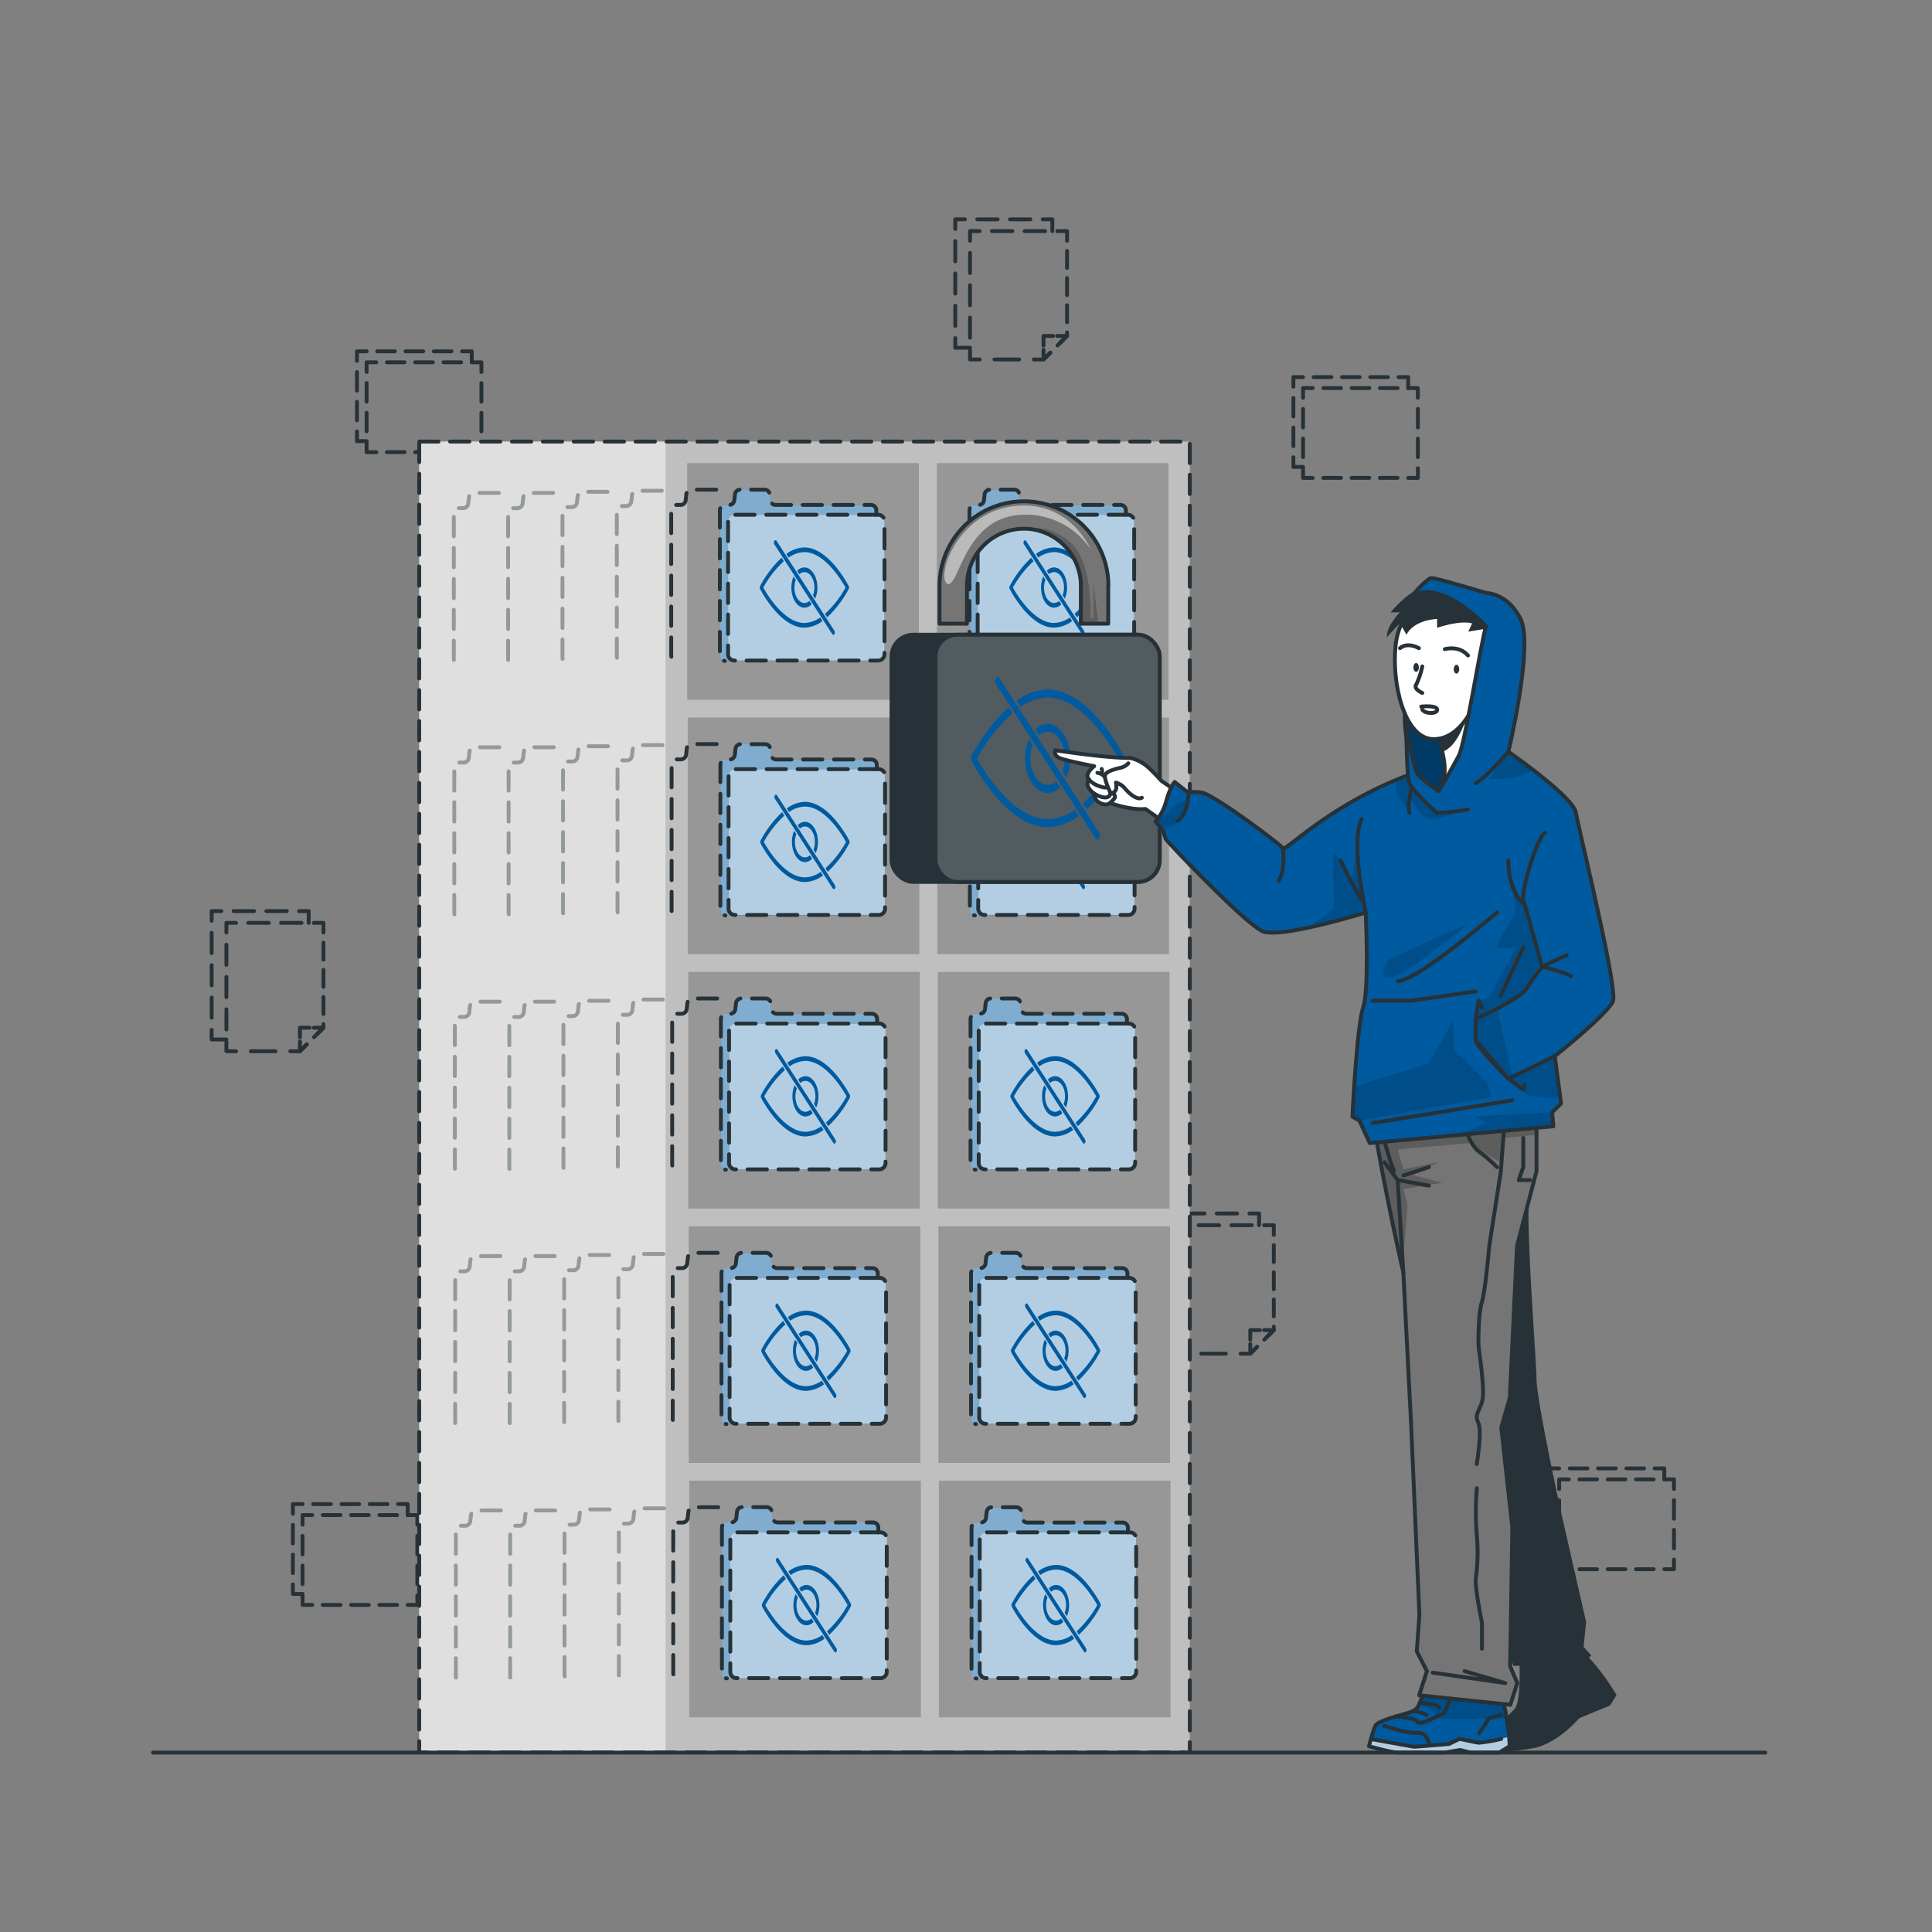 <svg xmlns="http://www.w3.org/2000/svg" xmlns:xlink="http://www.w3.org/1999/xlink" viewBox="0 0 500 500"><rect x="0" y="0" width="500" height="500" fill="#808080" stroke="none"/><defs><clipPath id="freepik--clip-path--inject-187"><rect x="242.12" y="164.26" width="58.01" height="63.98" rx="5.65" style="fill:#263238;stroke:#263238;stroke-miterlimit:10"></rect></clipPath><clipPath id="freepik--clip-path-2--inject-187"><path d="M286.81,151.58v9.82h-7.09v-9.82a14.77,14.77,0,0,0-14.3-14.75H265a14.78,14.78,0,0,0-14.76,14.76v9.82h-7.09v-9.82a21.85,21.85,0,0,1,43.7,0Z" style="fill:#757575;stroke:#263238;stroke-linecap:round;stroke-linejoin:round"></path></clipPath><clipPath id="freepik--clip-path-3--inject-187"><path d="M390.71,451.91,388,453.56h-7.48l-2.64-.66-4,.66H361.7c-1.65,0-7.42-1.65-7.42-1.65s.27-1,.63-2.23a28.18,28.18,0,0,1,1-3c.66-1.49,7.09-2.81,9.68-3.79a3.49,3.49,0,0,0,1.59-1.63,22.26,22.26,0,0,0,1.92-6.62s14.83-4.45,18,1a29.66,29.66,0,0,1,2.85,9.28c.29,1.77.48,3.41.6,4.66C390.67,451,390.71,451.91,390.71,451.91Z" style="fill:#005A9F;stroke:#263238;stroke-linecap:round;stroke-linejoin:round"></path></clipPath><clipPath id="freepik--clip-path-4--inject-187"><path d="M397.65,284.74v18.35l-5.06,19.39-1.86,39.28-2.21,7.65,2.87,25.92-.57,35.89,1.85,4.36-1.79,5.62-23.6-2.47,2-6.25-2.62-5.1.68-9.47-2.16-49.59-2-38.95s-4.88-21.07-8.4-42.76Z" style="fill:#757575;stroke:#263238;stroke-linecap:round;stroke-linejoin:round"></path></clipPath><clipPath id="freepik--clip-path-5--inject-187"><path d="M390.37,194.54s16.84,11.67,17.5,15.85,10.88,45.48,9.56,48.73-15.05,14.24-15.05,14.24L404,285.59l-2.3,2.27.31,3.63-47.52,4.34L351.81,290,350,289s1.13-23.26,2.77-28.22.66-24.6.66-24.6S331.38,243,326.77,241,302,217.76,301.71,217.15a11.94,11.94,0,0,1-.66-2.21l-2-2.32a13.35,13.35,0,0,0,2.8-5.43c1-3.55,2.15-4.82,2.15-4.82l3.62,2.87s.42-.52,3.38-.12,20,13.07,21,14.39S352.76,198.26,390.37,194.54Z" style="fill:#005A9F;stroke:#263238;stroke-linecap:round;stroke-linejoin:round"></path></clipPath><clipPath id="freepik--clip-path-6--inject-187"><path d="M364,180a34.31,34.31,0,0,0,.75,14.54c2.11,8.48,6.4,12.19,6.4,12.19s6.37-2.17,7.36-5.79,0-20,0-20Z" style="fill:#005A9F;stroke:#263238;stroke-linecap:round;stroke-linejoin:round"></path></clipPath></defs><g id="freepik--Files--inject-187"><polyline points="337.23 120.84 334.73 120.84 334.73 118.34" style="fill:none;stroke:#263238;stroke-linecap:round;stroke-linejoin:round"></polyline><line x1="334.73" y1="115.46" x2="334.73" y2="101.53" style="fill:none;stroke:#263238;stroke-linecap:round;stroke-linejoin:round;stroke-dasharray:4.803,2.882"></line><polyline points="334.73 100.09 334.73 97.59 337.23 97.59" style="fill:none;stroke:#263238;stroke-linecap:round;stroke-linejoin:round"></polyline><line x1="339.98" y1="97.59" x2="360.57" y2="97.59" style="fill:none;stroke:#263238;stroke-linecap:round;stroke-linejoin:round;stroke-dasharray:4.576,2.746"></line><polyline points="361.94 97.59 364.44 97.59 364.44 100.44" style="fill:none;stroke:#263238;stroke-linecap:round;stroke-linejoin:round"></polyline><polyline points="366.94 121.19 366.94 123.69 364.44 123.69" style="fill:none;stroke:#263238;stroke-linecap:round;stroke-linejoin:round"></polyline><line x1="361.69" y1="123.68" x2="341.1" y2="123.68" style="fill:none;stroke:#263238;stroke-linecap:round;stroke-linejoin:round;stroke-dasharray:4.576,2.745"></line><polyline points="339.73 123.69 337.23 123.69 337.23 121.19" style="fill:none;stroke:#263238;stroke-linecap:round;stroke-linejoin:round"></polyline><line x1="337.23" y1="118.3" x2="337.23" y2="104.38" style="fill:none;stroke:#263238;stroke-linecap:round;stroke-linejoin:round;stroke-dasharray:4.803,2.882"></line><polyline points="337.23 102.94 337.23 100.44 339.73 100.44" style="fill:none;stroke:#263238;stroke-linecap:round;stroke-linejoin:round"></polyline><line x1="342.48" y1="100.43" x2="363.07" y2="100.43" style="fill:none;stroke:#263238;stroke-linecap:round;stroke-linejoin:round;stroke-dasharray:4.576,2.745"></line><polyline points="364.44 100.44 366.94 100.44 366.94 102.94" style="fill:none;stroke:#263238;stroke-linecap:round;stroke-linejoin:round"></polyline><line x1="366.94" y1="105.82" x2="366.94" y2="119.74" style="fill:none;stroke:#263238;stroke-linecap:round;stroke-linejoin:round;stroke-dasharray:4.803,2.882"></line><polyline points="78.3 412.51 75.8 412.51 75.8 410.01" style="fill:none;stroke:#263238;stroke-linecap:round;stroke-linejoin:round"></polyline><line x1="75.8" y1="407.13" x2="75.8" y2="393.2" style="fill:none;stroke:#263238;stroke-linecap:round;stroke-linejoin:round;stroke-dasharray:4.803,2.882"></line><polyline points="75.8 391.75 75.8 389.25 78.3 389.25" style="fill:none;stroke:#263238;stroke-linecap:round;stroke-linejoin:round"></polyline><line x1="81.05" y1="389.26" x2="101.64" y2="389.26" style="fill:none;stroke:#263238;stroke-linecap:round;stroke-linejoin:round;stroke-dasharray:4.576,2.746"></line><polyline points="103.01 389.25 105.51 389.25 105.51 392.1" style="fill:none;stroke:#263238;stroke-linecap:round;stroke-linejoin:round"></polyline><polyline points="108.01 412.85 108.01 415.35 105.51 415.35" style="fill:none;stroke:#263238;stroke-linecap:round;stroke-linejoin:round"></polyline><line x1="102.76" y1="415.35" x2="82.17" y2="415.35" style="fill:none;stroke:#263238;stroke-linecap:round;stroke-linejoin:round;stroke-dasharray:4.576,2.745"></line><polyline points="80.8 415.35 78.3 415.35 78.3 412.85" style="fill:none;stroke:#263238;stroke-linecap:round;stroke-linejoin:round"></polyline><line x1="78.3" y1="409.97" x2="78.3" y2="396.04" style="fill:none;stroke:#263238;stroke-linecap:round;stroke-linejoin:round;stroke-dasharray:4.803,2.882"></line><polyline points="78.3 394.6 78.3 392.1 80.8 392.1" style="fill:none;stroke:#263238;stroke-linecap:round;stroke-linejoin:round"></polyline><line x1="83.54" y1="392.1" x2="104.13" y2="392.1" style="fill:none;stroke:#263238;stroke-linecap:round;stroke-linejoin:round;stroke-dasharray:4.576,2.745"></line><polyline points="105.51 392.1 108.01 392.1 108.01 394.6" style="fill:none;stroke:#263238;stroke-linecap:round;stroke-linejoin:round"></polyline><line x1="108.01" y1="397.48" x2="108.01" y2="411.41" style="fill:none;stroke:#263238;stroke-linecap:round;stroke-linejoin:round;stroke-dasharray:4.803,2.882"></line><polyline points="403.51 403.27 401.01 403.27 401.01 400.77" style="fill:none;stroke:#263238;stroke-linecap:round;stroke-linejoin:round"></polyline><line x1="401.01" y1="397.89" x2="401.01" y2="383.96" style="fill:none;stroke:#263238;stroke-linecap:round;stroke-linejoin:round;stroke-dasharray:4.803,2.882"></line><polyline points="401.01 382.52 401.01 380.02 403.51 380.02" style="fill:none;stroke:#263238;stroke-linecap:round;stroke-linejoin:round"></polyline><line x1="406.26" y1="380.02" x2="426.85" y2="380.02" style="fill:none;stroke:#263238;stroke-linecap:round;stroke-linejoin:round;stroke-dasharray:4.576,2.746"></line><polyline points="428.22 380.02 430.72 380.02 430.72 382.86" style="fill:none;stroke:#263238;stroke-linecap:round;stroke-linejoin:round"></polyline><polyline points="433.22 403.61 433.22 406.11 430.72 406.11" style="fill:none;stroke:#263238;stroke-linecap:round;stroke-linejoin:round"></polyline><line x1="427.97" y1="406.11" x2="407.38" y2="406.11" style="fill:none;stroke:#263238;stroke-linecap:round;stroke-linejoin:round;stroke-dasharray:4.576,2.745"></line><polyline points="406.01 406.11 403.51 406.11 403.51 403.61" style="fill:none;stroke:#263238;stroke-linecap:round;stroke-linejoin:round"></polyline><line x1="403.51" y1="400.73" x2="403.51" y2="386.8" style="fill:none;stroke:#263238;stroke-linecap:round;stroke-linejoin:round;stroke-dasharray:4.803,2.882"></line><polyline points="403.51 385.36 403.51 382.86 406.01 382.86" style="fill:none;stroke:#263238;stroke-linecap:round;stroke-linejoin:round"></polyline><line x1="408.75" y1="382.86" x2="429.34" y2="382.86" style="fill:none;stroke:#263238;stroke-linecap:round;stroke-linejoin:round;stroke-dasharray:4.576,2.745"></line><polyline points="430.72 382.86 433.22 382.86 433.22 385.36" style="fill:none;stroke:#263238;stroke-linecap:round;stroke-linejoin:round"></polyline><line x1="433.22" y1="388.24" x2="433.22" y2="402.17" style="fill:none;stroke:#263238;stroke-linecap:round;stroke-linejoin:round;stroke-dasharray:4.803,2.882"></line><polyline points="94.88 114.17 92.38 114.17 92.38 111.67" style="fill:none;stroke:#263238;stroke-linecap:round;stroke-linejoin:round"></polyline><line x1="92.38" y1="108.79" x2="92.38" y2="94.86" style="fill:none;stroke:#263238;stroke-linecap:round;stroke-linejoin:round;stroke-dasharray:4.803,2.882"></line><polyline points="92.38 93.42 92.38 90.92 94.88 90.92" style="fill:none;stroke:#263238;stroke-linecap:round;stroke-linejoin:round"></polyline><line x1="97.63" y1="90.92" x2="118.22" y2="90.92" style="fill:none;stroke:#263238;stroke-linecap:round;stroke-linejoin:round;stroke-dasharray:4.576,2.746"></line><polyline points="119.59 90.92 122.09 90.92 122.09 93.77" style="fill:none;stroke:#263238;stroke-linecap:round;stroke-linejoin:round"></polyline><polyline points="124.59 114.52 124.59 117.02 122.09 117.02" style="fill:none;stroke:#263238;stroke-linecap:round;stroke-linejoin:round"></polyline><line x1="119.34" y1="117.01" x2="98.75" y2="117.01" style="fill:none;stroke:#263238;stroke-linecap:round;stroke-linejoin:round;stroke-dasharray:4.576,2.745"></line><polyline points="97.38 117.02 94.88 117.02 94.88 114.52" style="fill:none;stroke:#263238;stroke-linecap:round;stroke-linejoin:round"></polyline><line x1="94.88" y1="111.63" x2="94.88" y2="97.71" style="fill:none;stroke:#263238;stroke-linecap:round;stroke-linejoin:round;stroke-dasharray:4.803,2.882"></line><polyline points="94.88 96.27 94.88 93.77 97.38 93.77" style="fill:none;stroke:#263238;stroke-linecap:round;stroke-linejoin:round"></polyline><line x1="100.13" y1="93.76" x2="120.72" y2="93.76" style="fill:none;stroke:#263238;stroke-linecap:round;stroke-linejoin:round;stroke-dasharray:4.576,2.745"></line><polyline points="122.09 93.77 124.59 93.77 124.59 96.27" style="fill:none;stroke:#263238;stroke-linecap:round;stroke-linejoin:round"></polyline><line x1="124.59" y1="99.15" x2="124.59" y2="113.07" style="fill:none;stroke:#263238;stroke-linecap:round;stroke-linejoin:round;stroke-dasharray:4.803,2.882"></line><polyline points="251.04 89.99 247.22 89.99 247.22 87.49" style="fill:none;stroke:#263238;stroke-linecap:round;stroke-linejoin:round"></polyline><line x1="247.22" y1="84.35" x2="247.22" y2="60.83" style="fill:none;stroke:#263238;stroke-linecap:round;stroke-linejoin:round;stroke-dasharray:5.227,3.136"></line><polyline points="247.22 59.26 247.22 56.76 249.72 56.76" style="fill:none;stroke:#263238;stroke-linecap:round;stroke-linejoin:round"></polyline><line x1="252.9" y1="56.76" x2="268.25" y2="56.76" style="fill:none;stroke:#263238;stroke-linecap:round;stroke-linejoin:round;stroke-dasharray:5.293,3.176"></line><polyline points="269.84 56.76 272.34 56.76 272.34 59.81" style="fill:none;stroke:#263238;stroke-linecap:round;stroke-linejoin:round"></polyline><polyline points="273.65 59.81 276.15 59.81 276.15 62.31" style="fill:none;stroke:#263238;stroke-linecap:round;stroke-linejoin:round"></polyline><polyline points="276.15 64.94 276.15 86.94 272.76 90.33" style="fill:none;stroke:#263238;stroke-linecap:round;stroke-linejoin:round;stroke-dasharray:4.393,2.636"></polyline><polyline points="271.83 91.27 270.06 93.03 267.56 93.03" style="fill:none;stroke:#263238;stroke-linecap:round;stroke-linejoin:round"></polyline><line x1="263.74" y1="93.03" x2="255.45" y2="93.03" style="fill:none;stroke:#263238;stroke-linecap:round;stroke-linejoin:round;stroke-dasharray:6.375,3.825"></line><polyline points="253.54 93.03 251.04 93.03 251.04 90.53" style="fill:none;stroke:#263238;stroke-linecap:round;stroke-linejoin:round"></polyline><line x1="251.04" y1="87.4" x2="251.04" y2="63.88" style="fill:none;stroke:#263238;stroke-linecap:round;stroke-linejoin:round;stroke-dasharray:5.227,3.136"></line><polyline points="251.04 62.31 251.04 59.81 253.54 59.81" style="fill:none;stroke:#263238;stroke-linecap:round;stroke-linejoin:round"></polyline><line x1="256.71" y1="59.81" x2="272.07" y2="59.81" style="fill:none;stroke:#263238;stroke-linecap:round;stroke-linejoin:round;stroke-dasharray:5.293,3.176"></line><polyline points="273.65 86.94 276.15 86.94 274.39 88.71" style="fill:none;stroke:#263238;stroke-linecap:round;stroke-linejoin:round"></polyline><polyline points="271.83 91.27 270.06 93.03 270.06 90.53" style="fill:none;stroke:#263238;stroke-linecap:round;stroke-linejoin:round"></polyline><polyline points="270.06 89.44 270.06 86.94 272.56 86.94" style="fill:none;stroke:#263238;stroke-linecap:round;stroke-linejoin:round"></polyline><polyline points="58.59 269.02 54.78 269.02 54.78 266.52" style="fill:none;stroke:#263238;stroke-linecap:round;stroke-linejoin:round"></polyline><line x1="54.78" y1="263.38" x2="54.78" y2="239.86" style="fill:none;stroke:#263238;stroke-linecap:round;stroke-linejoin:round;stroke-dasharray:5.227,3.136"></line><polyline points="54.78 238.29 54.78 235.79 57.28 235.79" style="fill:none;stroke:#263238;stroke-linecap:round;stroke-linejoin:round"></polyline><line x1="60.46" y1="235.79" x2="75.81" y2="235.79" style="fill:none;stroke:#263238;stroke-linecap:round;stroke-linejoin:round;stroke-dasharray:5.293,3.176"></line><polyline points="77.39 235.79 79.89 235.79 79.89 238.84" style="fill:none;stroke:#263238;stroke-linecap:round;stroke-linejoin:round"></polyline><polyline points="81.21 238.84 83.71 238.84 83.71 241.34" style="fill:none;stroke:#263238;stroke-linecap:round;stroke-linejoin:round"></polyline><polyline points="83.71 243.97 83.71 265.97 80.32 269.36" style="fill:none;stroke:#263238;stroke-linecap:round;stroke-linejoin:round;stroke-dasharray:4.393,2.636"></polyline><polyline points="79.39 270.29 77.62 272.06 75.12 272.06" style="fill:none;stroke:#263238;stroke-linecap:round;stroke-linejoin:round"></polyline><line x1="71.29" y1="272.06" x2="63.01" y2="272.06" style="fill:none;stroke:#263238;stroke-linecap:round;stroke-linejoin:round;stroke-dasharray:6.375,3.825"></line><polyline points="61.09 272.06 58.59 272.06 58.59 269.56" style="fill:none;stroke:#263238;stroke-linecap:round;stroke-linejoin:round"></polyline><line x1="58.59" y1="266.43" x2="58.59" y2="242.9" style="fill:none;stroke:#263238;stroke-linecap:round;stroke-linejoin:round;stroke-dasharray:5.227,3.136"></line><polyline points="58.59 241.34 58.59 238.84 61.09 238.84" style="fill:none;stroke:#263238;stroke-linecap:round;stroke-linejoin:round"></polyline><line x1="64.27" y1="238.84" x2="79.62" y2="238.84" style="fill:none;stroke:#263238;stroke-linecap:round;stroke-linejoin:round;stroke-dasharray:5.293,3.176"></line><polyline points="81.21 265.97 83.71 265.97 81.94 267.74" style="fill:none;stroke:#263238;stroke-linecap:round;stroke-linejoin:round"></polyline><polyline points="79.39 270.29 77.62 272.06 77.62 269.56" style="fill:none;stroke:#263238;stroke-linecap:round;stroke-linejoin:round"></polyline><polyline points="77.62 268.47 77.62 265.97 80.12 265.97" style="fill:none;stroke:#263238;stroke-linecap:round;stroke-linejoin:round"></polyline><polyline points="304.55 347.27 300.73 347.27 300.73 344.77" style="fill:none;stroke:#263238;stroke-linecap:round;stroke-linejoin:round"></polyline><line x1="300.73" y1="341.64" x2="300.73" y2="318.12" style="fill:none;stroke:#263238;stroke-linecap:round;stroke-linejoin:round;stroke-dasharray:5.227,3.136"></line><polyline points="300.73 316.55 300.73 314.05 303.23 314.05" style="fill:none;stroke:#263238;stroke-linecap:round;stroke-linejoin:round"></polyline><line x1="306.41" y1="314.05" x2="321.76" y2="314.05" style="fill:none;stroke:#263238;stroke-linecap:round;stroke-linejoin:round;stroke-dasharray:5.293,3.176"></line><polyline points="323.35 314.05 325.85 314.05 325.85 317.09" style="fill:none;stroke:#263238;stroke-linecap:round;stroke-linejoin:round"></polyline><polyline points="327.16 317.09 329.66 317.09 329.66 319.59" style="fill:none;stroke:#263238;stroke-linecap:round;stroke-linejoin:round"></polyline><polyline points="329.66 322.23 329.66 344.23 326.27 347.62" style="fill:none;stroke:#263238;stroke-linecap:round;stroke-linejoin:round;stroke-dasharray:4.393,2.636"></polyline><polyline points="325.34 348.55 323.57 350.32 321.07 350.32" style="fill:none;stroke:#263238;stroke-linecap:round;stroke-linejoin:round"></polyline><line x1="317.25" y1="350.32" x2="308.96" y2="350.32" style="fill:none;stroke:#263238;stroke-linecap:round;stroke-linejoin:round;stroke-dasharray:6.375,3.825"></line><polyline points="307.05 350.32 304.55 350.32 304.55 347.82" style="fill:none;stroke:#263238;stroke-linecap:round;stroke-linejoin:round"></polyline><line x1="304.55" y1="344.68" x2="304.55" y2="321.16" style="fill:none;stroke:#263238;stroke-linecap:round;stroke-linejoin:round;stroke-dasharray:5.227,3.136"></line><polyline points="304.55 319.59 304.55 317.09 307.05 317.09" style="fill:none;stroke:#263238;stroke-linecap:round;stroke-linejoin:round"></polyline><line x1="310.22" y1="317.09" x2="325.57" y2="317.09" style="fill:none;stroke:#263238;stroke-linecap:round;stroke-linejoin:round;stroke-dasharray:5.293,3.176"></line><polyline points="327.16 344.23 329.66 344.23 327.89 346" style="fill:none;stroke:#263238;stroke-linecap:round;stroke-linejoin:round"></polyline><polyline points="325.34 348.55 323.57 350.32 323.57 347.82" style="fill:none;stroke:#263238;stroke-linecap:round;stroke-linejoin:round"></polyline><polyline points="323.57 346.73 323.57 344.23 326.07 344.23" style="fill:none;stroke:#263238;stroke-linecap:round;stroke-linejoin:round"></polyline></g><g id="freepik--filing-cabinet--inject-187"><rect x="108.49" y="114.28" width="199.43" height="339.23" style="fill:#bfbfbf"></rect><rect x="242.45" y="119.85" width="59.95" height="61.24" style="fill-opacity:0.7;opacity:0.3"></rect><path d="M291.89,133.22h-.51v-1.09a1.38,1.38,0,0,0-1.29-1.45H265.27a1.36,1.36,0,0,1-1.28-1.27l-.16-1.41a1.35,1.35,0,0,0-1.28-1.27h-6.46a1.35,1.35,0,0,0-1.28,1.27l-.15,1.41a1.36,1.36,0,0,1-1.28,1.27h-1.19a1.38,1.38,0,0,0-1.29,1.45v37.46a1.38,1.38,0,0,0,1.29,1.45h37.9a1,1,0,0,0,.42-.09h1.38a1.63,1.63,0,0,0,1.63-1.62V134.85A1.63,1.63,0,0,0,291.89,133.22Z" style="fill:#005A9F"></path><path d="M253,169.33V134.85a1.63,1.63,0,0,1,1.63-1.63h36.73v-1.09a1.38,1.38,0,0,0-1.29-1.45H265.27a1.36,1.36,0,0,1-1.28-1.27l-.16-1.41a1.35,1.35,0,0,0-1.28-1.27h-6.46a1.35,1.35,0,0,0-1.28,1.27l-.15,1.41a1.36,1.36,0,0,1-1.28,1.27h-1.19a1.38,1.38,0,0,0-1.29,1.45v37.46a1.38,1.38,0,0,0,1.29,1.45h37.9a1,1,0,0,0,.42-.09H254.65A1.63,1.63,0,0,1,253,169.33Z" style="fill:#fff;opacity:0.5"></path><path d="M291.89,133.22H254.65a1.63,1.63,0,0,0-1.63,1.63v34.48a1.63,1.63,0,0,0,1.63,1.62h37.24a1.63,1.63,0,0,0,1.63-1.62V134.85A1.63,1.63,0,0,0,291.89,133.22Z" style="fill:#fff;opacity:0.7"></path><path d="M272.78,161.22c-5.22,0-9.66-7.39-10.65-9.16a27.17,27.17,0,0,1,5.34-6.81l-.59-.91a28.22,28.22,0,0,0-5.57,7.34.89.89,0,0,0,0,.75c.21.41,5.19,10,11.47,10a8.21,8.21,0,0,0,4.69-1.7l-.6-.93A7.42,7.42,0,0,1,272.78,161.22Z" style="fill:#005A9F"></path><path d="M284.26,151.68c-.21-.41-5.19-10-11.48-10a8.19,8.19,0,0,0-4.68,1.69l.6.93a7.42,7.42,0,0,1,4.08-1.41c5.22,0,9.67,7.4,10.66,9.17a27,27,0,0,1-5.34,6.8l.59.91a28.22,28.22,0,0,0,5.57-7.34A.89.89,0,0,0,284.26,151.68Z" style="fill:#005A9F"></path><path d="M272.78,157.27a2.64,2.64,0,0,0,1.88-.88l-.57-.89a2,2,0,0,1-1.31.56c-1.42,0-2.58-1.8-2.58-4a5.59,5.59,0,0,1,.36-2l-.57-.88a7.35,7.35,0,0,0-.57,2.9C269.42,154.93,270.93,157.27,272.78,157.27Z" style="fill:#005A9F"></path><path d="M272.78,146.85a2.6,2.6,0,0,0-1.87.88l.57.88a1.94,1.94,0,0,1,1.3-.55c1.43,0,2.59,1.79,2.59,4a5.8,5.8,0,0,1-.36,2l.57.89a7.35,7.35,0,0,0,.57-2.9C276.15,149.18,274.64,146.85,272.78,146.85Z" style="fill:#005A9F"></path><path d="M265.27,139.82a.32.32,0,0,0-.27.18.83.83,0,0,0,0,.86l15,23.26a.32.32,0,0,0,.27.18.35.35,0,0,0,.28-.18.88.88,0,0,0,0-.86l-15-23.26A.32.32,0,0,0,265.27,139.82Z" style="fill:#005A9F"></path><path d="M291.38,133.22v-1.09a1.38,1.38,0,0,0-1.29-1.45H265.27a1.36,1.36,0,0,1-1.28-1.27l-.16-1.41a1.35,1.35,0,0,0-1.28-1.27h-6.46a1.35,1.35,0,0,0-1.28,1.27l-.15,1.41a1.36,1.36,0,0,1-1.28,1.27h-1.19a1.38,1.38,0,0,0-1.29,1.45v37.46a1.38,1.38,0,0,0,1.29,1.45" style="fill:none;stroke:#263238;stroke-linecap:round;stroke-linejoin:round;stroke-dasharray:5,3"></path><path d="M291.89,133.22H254.65a1.63,1.63,0,0,0-1.63,1.63v34.48a1.63,1.63,0,0,0,1.63,1.62h37.24a1.63,1.63,0,0,0,1.63-1.62V134.85A1.63,1.63,0,0,0,291.89,133.22Z" style="fill:none;stroke:#263238;stroke-linecap:round;stroke-linejoin:round;stroke-dasharray:5,3"></path><rect x="177.85" y="119.85" width="59.95" height="61.24" style="fill-opacity:0.7;opacity:0.3"></rect><path d="M185.35,126.73h-6.46a1.35,1.35,0,0,0-1.28,1.27l-.15,1.41a1.36,1.36,0,0,1-1.28,1.27H175a1.38,1.38,0,0,0-1.29,1.45v37.46A1.38,1.38,0,0,0,175,171" style="fill:none;stroke:#263238;stroke-linecap:round;stroke-linejoin:round;stroke-dasharray:5,3"></path><path d="M171.28,127h-6.46a1.36,1.36,0,0,0-1.28,1.28l-.15,1.4a1.36,1.36,0,0,1-1.28,1.28h-1.19a1.38,1.38,0,0,0-1.29,1.45v37.45a1.39,1.39,0,0,0,1.29,1.46" style="fill:none;stroke:#263238;stroke-linecap:round;stroke-linejoin:round;stroke-dasharray:5,3"></path><path d="M157.22,127.28h-6.46a1.36,1.36,0,0,0-1.28,1.27l-.16,1.41a1.34,1.34,0,0,1-1.28,1.27h-1.18a1.38,1.38,0,0,0-1.29,1.46v37.45a1.38,1.38,0,0,0,1.29,1.45" style="fill:none;stroke:#263238;stroke-linecap:round;stroke-linejoin:round;stroke-dasharray:5,3"></path><path d="M143.15,127.56h-6.46a1.35,1.35,0,0,0-1.28,1.27l-.15,1.4a1.36,1.36,0,0,1-1.28,1.28h-1.19A1.38,1.38,0,0,0,131.5,133v37.45a1.38,1.38,0,0,0,1.29,1.46" style="fill:none;stroke:#263238;stroke-linecap:round;stroke-linejoin:round;stroke-dasharray:5,3"></path><path d="M227.29,133.22h-.51v-1.09a1.38,1.38,0,0,0-1.29-1.45H200.66a1.36,1.36,0,0,1-1.28-1.27l-.15-1.41a1.35,1.35,0,0,0-1.28-1.27h-6.46a1.35,1.35,0,0,0-1.28,1.27l-.16,1.41a1.35,1.35,0,0,1-1.28,1.27h-1.18a1.38,1.38,0,0,0-1.29,1.45v37.46a1.38,1.38,0,0,0,1.29,1.45h37.9a1,1,0,0,0,.41-.09h1.39a1.63,1.63,0,0,0,1.62-1.62V134.85A1.63,1.63,0,0,0,227.29,133.22Z" style="fill:#005A9F"></path><path d="M188.42,169.33V134.85a1.63,1.63,0,0,1,1.63-1.63h36.73v-1.09a1.38,1.38,0,0,0-1.29-1.45H200.66a1.36,1.36,0,0,1-1.28-1.27l-.15-1.41a1.35,1.35,0,0,0-1.28-1.27h-6.46a1.35,1.35,0,0,0-1.28,1.27l-.16,1.41a1.35,1.35,0,0,1-1.28,1.27h-1.18a1.38,1.38,0,0,0-1.29,1.45v37.46a1.38,1.38,0,0,0,1.29,1.45h37.9a1,1,0,0,0,.41-.09H190.05A1.63,1.63,0,0,1,188.42,169.33Z" style="fill:#fff;opacity:0.5"></path><path d="M227.29,133.22H190.05a1.63,1.63,0,0,0-1.63,1.63v34.48a1.63,1.63,0,0,0,1.63,1.62h37.24a1.63,1.63,0,0,0,1.62-1.62V134.85A1.63,1.63,0,0,0,227.29,133.22Z" style="fill:#fff;opacity:0.7"></path><path d="M208.18,161.22c-5.22,0-9.67-7.39-10.65-9.16a26.83,26.83,0,0,1,5.33-6.81l-.59-.91a27.83,27.83,0,0,0-5.56,7.34.83.83,0,0,0,0,.75c.21.41,5.19,10,11.47,10a8.15,8.15,0,0,0,4.68-1.7l-.6-.93A7.36,7.36,0,0,1,208.18,161.22Z" style="fill:#005A9F"></path><path d="M219.65,151.68c-.21-.41-5.19-10-11.47-10a8.14,8.14,0,0,0-4.68,1.69l.6.93a7.36,7.36,0,0,1,4.08-1.41c5.22,0,9.66,7.4,10.65,9.17a26.89,26.89,0,0,1-5.33,6.8l.58.91a28.22,28.22,0,0,0,5.57-7.34A.89.89,0,0,0,219.65,151.68Z" style="fill:#005A9F"></path><path d="M208.18,157.27a2.64,2.64,0,0,0,1.87-.88l-.57-.89a1.94,1.94,0,0,1-1.3.56c-1.42,0-2.58-1.8-2.58-4a5.82,5.82,0,0,1,.35-2l-.57-.88a7.35,7.35,0,0,0-.57,2.9C204.81,154.93,206.32,157.27,208.18,157.27Z" style="fill:#005A9F"></path><path d="M208.18,146.85a2.58,2.58,0,0,0-1.87.88l.57.88a1.91,1.91,0,0,1,1.3-.55c1.42,0,2.58,1.79,2.58,4a5.58,5.58,0,0,1-.36,2l.57.89a7.35,7.35,0,0,0,.57-2.9C211.54,149.18,210,146.85,208.18,146.85Z" style="fill:#005A9F"></path><path d="M200.67,139.82a.35.35,0,0,0-.28.18.88.88,0,0,0,0,.86l15,23.26a.31.31,0,0,0,.56,0,.88.88,0,0,0,0-.86L201,140A.35.35,0,0,0,200.67,139.82Z" style="fill:#005A9F"></path><path d="M226.78,133.22v-1.09a1.38,1.38,0,0,0-1.29-1.45H200.66a1.36,1.36,0,0,1-1.28-1.27l-.15-1.41a1.35,1.35,0,0,0-1.28-1.27h-6.46a1.35,1.35,0,0,0-1.28,1.27l-.16,1.41a1.35,1.35,0,0,1-1.28,1.27h-1.18a1.38,1.38,0,0,0-1.29,1.45v37.46a1.38,1.38,0,0,0,1.29,1.45" style="fill:none;stroke:#263238;stroke-linecap:round;stroke-linejoin:round;stroke-dasharray:5,3"></path><path d="M227.29,133.22H190.05a1.63,1.63,0,0,0-1.63,1.63v34.48a1.63,1.63,0,0,0,1.63,1.62h37.24a1.63,1.63,0,0,0,1.62-1.62V134.85A1.63,1.63,0,0,0,227.29,133.22Z" style="fill:none;stroke:#263238;stroke-linecap:round;stroke-linejoin:round;stroke-dasharray:5,3"></path><path d="M129.09,127.56h-6.46a1.35,1.35,0,0,0-1.28,1.27l-.16,1.4a1.36,1.36,0,0,1-1.28,1.28h-1.18a1.37,1.37,0,0,0-1.29,1.45v37.45a1.38,1.38,0,0,0,1.29,1.46" style="fill:none;stroke:#263238;stroke-linecap:round;stroke-linejoin:round;stroke-dasharray:5,3"></path><rect x="242.58" y="185.69" width="59.95" height="61.24" style="fill-opacity:0.7;opacity:0.3"></rect><path d="M292,199.06h-.51V198a1.37,1.37,0,0,0-1.29-1.45H265.4a1.36,1.36,0,0,1-1.28-1.28l-.15-1.4a1.36,1.36,0,0,0-1.28-1.28h-6.46a1.36,1.36,0,0,0-1.28,1.28l-.16,1.4a1.36,1.36,0,0,1-1.28,1.28h-1.18A1.37,1.37,0,0,0,251,198v37.45a1.38,1.38,0,0,0,1.29,1.46h37.89a1.17,1.17,0,0,0,.42-.09H292a1.63,1.63,0,0,0,1.63-1.63V200.69A1.63,1.63,0,0,0,292,199.06Z" style="fill:#005A9F"></path><path d="M253.16,235.16V200.69a1.63,1.63,0,0,1,1.62-1.63h36.73V198a1.37,1.37,0,0,0-1.29-1.45H265.4a1.36,1.36,0,0,1-1.28-1.28l-.15-1.4a1.36,1.36,0,0,0-1.28-1.28h-6.46a1.36,1.36,0,0,0-1.28,1.28l-.16,1.4a1.36,1.36,0,0,1-1.28,1.28h-1.18A1.37,1.37,0,0,0,251,198v37.45a1.38,1.38,0,0,0,1.29,1.46h37.89a1.17,1.17,0,0,0,.42-.09H254.78A1.63,1.63,0,0,1,253.16,235.16Z" style="fill:#fff;opacity:0.5"></path><path d="M292,199.06H254.78a1.63,1.63,0,0,0-1.62,1.63v34.47a1.63,1.63,0,0,0,1.62,1.63H292a1.63,1.63,0,0,0,1.63-1.63V200.69A1.63,1.63,0,0,0,292,199.06Z" style="fill:#fff;opacity:0.7"></path><path d="M272.92,227.06c-5.22,0-9.67-7.39-10.66-9.17a27.17,27.17,0,0,1,5.34-6.8l-.59-.91a28.22,28.22,0,0,0-5.57,7.34.89.89,0,0,0,0,.75c.21.41,5.19,10,11.48,10a8.2,8.2,0,0,0,4.68-1.7l-.6-.93A7.42,7.42,0,0,1,272.92,227.06Z" style="fill:#005A9F"></path><path d="M284.39,217.52c-.21-.41-5.19-10-11.47-10a8.21,8.21,0,0,0-4.69,1.7l.61.93a7.36,7.36,0,0,1,4.08-1.41c5.22,0,9.66,7.39,10.65,9.16a27,27,0,0,1-5.34,6.81l.59.91a28.22,28.22,0,0,0,5.57-7.34A.89.89,0,0,0,284.39,217.52Z" style="fill:#005A9F"></path><path d="M272.92,223.11a2.61,2.61,0,0,0,1.87-.89l-.57-.88a1.92,1.92,0,0,1-1.3.55c-1.43,0-2.58-1.79-2.58-4a5.8,5.8,0,0,1,.35-2l-.57-.88a7.3,7.3,0,0,0-.57,2.89C269.55,220.77,271.06,223.11,272.92,223.11Z" style="fill:#005A9F"></path><path d="M272.92,212.68a2.58,2.58,0,0,0-1.87.89l.57.88a1.91,1.91,0,0,1,1.3-.55c1.42,0,2.58,1.79,2.58,4a5.59,5.59,0,0,1-.36,2l.57.88a7.31,7.31,0,0,0,.57-2.9C276.28,215,274.77,212.68,272.92,212.68Z" style="fill:#005A9F"></path><path d="M265.41,205.66a.36.36,0,0,0-.28.17.88.88,0,0,0,0,.86l15,23.27a.36.36,0,0,0,.28.17.33.33,0,0,0,.27-.17.83.83,0,0,0,0-.86l-15-23.27A.33.33,0,0,0,265.41,205.66Z" style="fill:#005A9F"></path><path d="M291.51,199.06V198a1.37,1.37,0,0,0-1.29-1.45H265.4a1.36,1.36,0,0,1-1.28-1.28l-.15-1.4a1.36,1.36,0,0,0-1.28-1.28h-6.46a1.36,1.36,0,0,0-1.28,1.28l-.16,1.4a1.36,1.36,0,0,1-1.28,1.28h-1.18A1.37,1.37,0,0,0,251,198v37.45a1.38,1.38,0,0,0,1.29,1.46" style="fill:none;stroke:#263238;stroke-linecap:round;stroke-linejoin:round;stroke-dasharray:5,3"></path><path d="M292,199.06H254.78a1.63,1.63,0,0,0-1.62,1.63v34.47a1.63,1.63,0,0,0,1.62,1.63H292a1.63,1.63,0,0,0,1.63-1.63V200.69A1.63,1.63,0,0,0,292,199.06Z" style="fill:none;stroke:#263238;stroke-linecap:round;stroke-linejoin:round;stroke-dasharray:5,3"></path><rect x="177.98" y="185.69" width="59.95" height="61.24" style="fill-opacity:0.7;opacity:0.3"></rect><path d="M185.48,192.56H179a1.36,1.36,0,0,0-1.28,1.28l-.15,1.4a1.36,1.36,0,0,1-1.28,1.28h-1.19a1.38,1.38,0,0,0-1.29,1.45v37.45a1.38,1.38,0,0,0,1.29,1.46" style="fill:none;stroke:#263238;stroke-linecap:round;stroke-linejoin:round;stroke-dasharray:5,3"></path><path d="M171.42,192.84H165a1.36,1.36,0,0,0-1.28,1.28l-.16,1.4a1.35,1.35,0,0,1-1.28,1.27h-1.18a1.38,1.38,0,0,0-1.29,1.46V235.7a1.37,1.37,0,0,0,1.29,1.45" style="fill:none;stroke:#263238;stroke-linecap:round;stroke-linejoin:round;stroke-dasharray:5,3"></path><path d="M157.35,193.12h-6.46a1.35,1.35,0,0,0-1.28,1.27l-.15,1.41a1.36,1.36,0,0,1-1.28,1.27H147a1.38,1.38,0,0,0-1.29,1.45V236a1.38,1.38,0,0,0,1.29,1.46" style="fill:none;stroke:#263238;stroke-linecap:round;stroke-linejoin:round;stroke-dasharray:5,3"></path><path d="M143.29,193.39h-6.46a1.36,1.36,0,0,0-1.28,1.28l-.16,1.4a1.36,1.36,0,0,1-1.28,1.28h-1.19a1.38,1.38,0,0,0-1.29,1.45v37.45a1.38,1.38,0,0,0,1.29,1.45" style="fill:none;stroke:#263238;stroke-linecap:round;stroke-linejoin:round;stroke-dasharray:5,3"></path><path d="M227.42,199.06h-.51V198a1.38,1.38,0,0,0-1.29-1.45H200.8a1.35,1.35,0,0,1-1.28-1.28l-.16-1.4a1.36,1.36,0,0,0-1.28-1.28h-6.46a1.36,1.36,0,0,0-1.28,1.28l-.15,1.4a1.36,1.36,0,0,1-1.28,1.28h-1.19a1.38,1.38,0,0,0-1.29,1.45v37.45a1.38,1.38,0,0,0,1.29,1.46h37.9a1.17,1.17,0,0,0,.42-.09h1.38a1.63,1.63,0,0,0,1.63-1.63V200.69A1.63,1.63,0,0,0,227.42,199.06Z" style="fill:#005A9F"></path><path d="M188.55,235.16V200.69a1.63,1.63,0,0,1,1.63-1.63h36.73V198a1.38,1.38,0,0,0-1.29-1.45H200.8a1.35,1.35,0,0,1-1.28-1.28l-.16-1.4a1.36,1.36,0,0,0-1.28-1.28h-6.46a1.36,1.36,0,0,0-1.28,1.28l-.15,1.4a1.36,1.36,0,0,1-1.28,1.28h-1.19a1.38,1.38,0,0,0-1.29,1.45v37.45a1.38,1.38,0,0,0,1.29,1.46h37.9a1.17,1.17,0,0,0,.42-.09H190.18A1.63,1.63,0,0,1,188.55,235.16Z" style="fill:#fff;opacity:0.5"></path><path d="M227.42,199.06H190.18a1.63,1.63,0,0,0-1.63,1.63v34.47a1.63,1.63,0,0,0,1.63,1.63h37.24a1.63,1.63,0,0,0,1.63-1.63V200.69A1.63,1.63,0,0,0,227.42,199.06Z" style="fill:#fff;opacity:0.7"></path><path d="M208.31,227.06c-5.22,0-9.66-7.39-10.65-9.17a27.07,27.07,0,0,1,5.33-6.8l-.58-.91a28.22,28.22,0,0,0-5.57,7.34.89.89,0,0,0,0,.75c.21.41,5.19,10,11.47,10a8.15,8.15,0,0,0,4.68-1.7l-.6-.93A7.36,7.36,0,0,1,208.31,227.06Z" style="fill:#005A9F"></path><path d="M219.78,217.52c-.21-.41-5.18-10-11.47-10a8.18,8.18,0,0,0-4.68,1.7l.6.93a7.36,7.36,0,0,1,4.08-1.41c5.22,0,9.67,7.39,10.65,9.16a26.66,26.66,0,0,1-5.33,6.81l.59.91a27.83,27.83,0,0,0,5.56-7.34A.83.83,0,0,0,219.78,217.52Z" style="fill:#005A9F"></path><path d="M208.31,223.11a2.59,2.59,0,0,0,1.87-.89l-.57-.88a1.91,1.91,0,0,1-1.3.55c-1.42,0-2.58-1.79-2.58-4a5.58,5.58,0,0,1,.36-2l-.57-.88a7.3,7.3,0,0,0-.57,2.89C205,220.77,206.46,223.11,208.31,223.11Z" style="fill:#005A9F"></path><path d="M208.31,212.68a2.61,2.61,0,0,0-1.87.89l.57.88a1.92,1.92,0,0,1,1.3-.55c1.42,0,2.58,1.79,2.58,4a5.82,5.82,0,0,1-.35,2l.57.88a7.31,7.31,0,0,0,.57-2.9C211.68,215,210.17,212.68,208.31,212.68Z" style="fill:#005A9F"></path><path d="M200.8,205.66a.33.33,0,0,0-.27.17.83.83,0,0,0,0,.86l15,23.27a.32.32,0,0,0,.56,0,.88.88,0,0,0,0-.86l-15-23.27A.36.36,0,0,0,200.8,205.66Z" style="fill:#005A9F"></path><path d="M226.91,199.06V198a1.38,1.38,0,0,0-1.29-1.45H200.8a1.35,1.35,0,0,1-1.28-1.28l-.16-1.4a1.36,1.36,0,0,0-1.28-1.28h-6.46a1.36,1.36,0,0,0-1.28,1.28l-.15,1.4a1.36,1.36,0,0,1-1.28,1.28h-1.19a1.38,1.38,0,0,0-1.29,1.45v37.45a1.38,1.38,0,0,0,1.29,1.46" style="fill:none;stroke:#263238;stroke-linecap:round;stroke-linejoin:round;stroke-dasharray:5,3"></path><path d="M227.42,199.06H190.18a1.63,1.63,0,0,0-1.63,1.63v34.47a1.63,1.63,0,0,0,1.63,1.63h37.24a1.63,1.63,0,0,0,1.63-1.63V200.69A1.63,1.63,0,0,0,227.42,199.06Z" style="fill:none;stroke:#263238;stroke-linecap:round;stroke-linejoin:round;stroke-dasharray:5,3"></path><path d="M129.22,193.39h-6.46a1.36,1.36,0,0,0-1.28,1.28l-.15,1.4a1.36,1.36,0,0,1-1.28,1.28h-1.19a1.38,1.38,0,0,0-1.29,1.45v37.45a1.38,1.38,0,0,0,1.29,1.45" style="fill:none;stroke:#263238;stroke-linecap:round;stroke-linejoin:round;stroke-dasharray:5,3"></path><rect x="242.72" y="251.53" width="59.95" height="61.24" style="fill-opacity:0.7;opacity:0.3"></rect><path d="M292.16,264.9h-.51v-1.09a1.38,1.38,0,0,0-1.29-1.45H265.53a1.36,1.36,0,0,1-1.28-1.28l-.15-1.4a1.36,1.36,0,0,0-1.28-1.28h-6.46a1.36,1.36,0,0,0-1.28,1.28l-.15,1.4a1.37,1.37,0,0,1-1.29,1.28h-1.18a1.38,1.38,0,0,0-1.29,1.45v37.45a1.38,1.38,0,0,0,1.29,1.45h37.9a1.25,1.25,0,0,0,.42-.08h1.38a1.62,1.62,0,0,0,1.62-1.63V266.53A1.62,1.62,0,0,0,292.16,264.9Z" style="fill:#005A9F"></path><path d="M253.29,301V266.53a1.63,1.63,0,0,1,1.63-1.63h36.73v-1.09a1.38,1.38,0,0,0-1.29-1.45H265.53a1.36,1.36,0,0,1-1.28-1.28l-.15-1.4a1.36,1.36,0,0,0-1.28-1.28h-6.46a1.36,1.36,0,0,0-1.28,1.28l-.15,1.4a1.37,1.37,0,0,1-1.29,1.28h-1.18a1.38,1.38,0,0,0-1.29,1.45v37.45a1.38,1.38,0,0,0,1.29,1.45h37.9a1.25,1.25,0,0,0,.42-.08H254.92A1.63,1.63,0,0,1,253.29,301Z" style="fill:#fff;opacity:0.5"></path><path d="M292.16,264.9H254.92a1.63,1.63,0,0,0-1.63,1.63V301a1.63,1.63,0,0,0,1.63,1.63h37.24a1.62,1.62,0,0,0,1.62-1.63V266.53A1.62,1.62,0,0,0,292.16,264.9Z" style="fill:#fff;opacity:0.7"></path><path d="M273.05,292.9c-5.22,0-9.66-7.4-10.65-9.17a26.65,26.65,0,0,1,5.33-6.8l-.59-.91a28,28,0,0,0-5.56,7.33.85.85,0,0,0,0,.76c.21.41,5.19,10,11.47,10a8.14,8.14,0,0,0,4.68-1.69l-.6-.94A7.3,7.3,0,0,1,273.05,292.9Z" style="fill:#005A9F"></path><path d="M284.52,283.35c-.21-.4-5.19-10-11.47-10a8.15,8.15,0,0,0-4.68,1.7l.6.93a7.36,7.36,0,0,1,4.08-1.41c5.22,0,9.66,7.39,10.65,9.16a27.07,27.07,0,0,1-5.33,6.81l.58.91a28,28,0,0,0,5.57-7.34A.92.92,0,0,0,284.52,283.35Z" style="fill:#005A9F"></path><path d="M273.05,288.94a2.6,2.6,0,0,0,1.87-.88l-.57-.88a1.92,1.92,0,0,1-1.3.55c-1.42,0-2.58-1.79-2.58-4a5.8,5.8,0,0,1,.35-2l-.57-.89a7.35,7.35,0,0,0-.57,2.9C269.68,286.61,271.19,288.94,273.05,288.94Z" style="fill:#005A9F"></path><path d="M273.05,278.52a2.62,2.62,0,0,0-1.87.88l.57.89a1.92,1.92,0,0,1,1.3-.56c1.42,0,2.58,1.8,2.58,4a5.59,5.59,0,0,1-.36,2l.57.88a7.35,7.35,0,0,0,.57-2.9C276.41,280.86,274.9,278.52,273.05,278.52Z" style="fill:#005A9F"></path><path d="M265.54,271.49a.35.35,0,0,0-.28.18.88.88,0,0,0,0,.86l15,23.26a.31.31,0,0,0,.56,0,.88.88,0,0,0,0-.86l-15-23.26A.35.35,0,0,0,265.54,271.49Z" style="fill:#005A9F"></path><path d="M291.65,264.9v-1.09a1.38,1.38,0,0,0-1.29-1.45H265.53a1.36,1.36,0,0,1-1.28-1.28l-.15-1.4a1.36,1.36,0,0,0-1.28-1.28h-6.46a1.36,1.36,0,0,0-1.28,1.28l-.15,1.4a1.37,1.37,0,0,1-1.29,1.28h-1.18a1.38,1.38,0,0,0-1.29,1.45v37.45a1.38,1.38,0,0,0,1.29,1.45" style="fill:none;stroke:#263238;stroke-linecap:round;stroke-linejoin:round;stroke-dasharray:5,3"></path><path d="M292.16,264.9H254.92a1.63,1.63,0,0,0-1.63,1.63V301a1.63,1.63,0,0,0,1.63,1.63h37.24a1.62,1.62,0,0,0,1.62-1.63V266.53A1.62,1.62,0,0,0,292.16,264.9Z" style="fill:none;stroke:#263238;stroke-linecap:round;stroke-linejoin:round;stroke-dasharray:5,3"></path><rect x="178.11" y="251.53" width="59.95" height="61.24" style="fill-opacity:0.7;opacity:0.3"></rect><path d="M185.61,258.4h-6.45a1.35,1.35,0,0,0-1.28,1.28l-.16,1.4a1.36,1.36,0,0,1-1.28,1.28h-1.19a1.38,1.38,0,0,0-1.29,1.45v37.45a1.38,1.38,0,0,0,1.29,1.45" style="fill:none;stroke:#263238;stroke-linecap:round;stroke-linejoin:round;stroke-dasharray:5,3"></path><path d="M171.55,258.68h-6.46a1.35,1.35,0,0,0-1.28,1.27l-.15,1.41a1.36,1.36,0,0,1-1.28,1.27h-1.19a1.38,1.38,0,0,0-1.29,1.45v37.46a1.38,1.38,0,0,0,1.29,1.45" style="fill:none;stroke:#263238;stroke-linecap:round;stroke-linejoin:round;stroke-dasharray:5,3"></path><path d="M157.48,259H151a1.36,1.36,0,0,0-1.28,1.28l-.15,1.4a1.36,1.36,0,0,1-1.28,1.28h-1.19a1.38,1.38,0,0,0-1.29,1.45v37.45a1.38,1.38,0,0,0,1.29,1.46" style="fill:none;stroke:#263238;stroke-linecap:round;stroke-linejoin:round;stroke-dasharray:5,3"></path><path d="M143.42,259.23H137a1.36,1.36,0,0,0-1.28,1.27l-.16,1.41a1.34,1.34,0,0,1-1.28,1.27h-1.18a1.38,1.38,0,0,0-1.29,1.46v37.45a1.37,1.37,0,0,0,1.29,1.45" style="fill:none;stroke:#263238;stroke-linecap:round;stroke-linejoin:round;stroke-dasharray:5,3"></path><path d="M227.55,264.9H227v-1.09a1.38,1.38,0,0,0-1.29-1.45H200.93a1.36,1.36,0,0,1-1.28-1.28l-.16-1.4a1.36,1.36,0,0,0-1.28-1.28h-6.46a1.36,1.36,0,0,0-1.28,1.28l-.15,1.4a1.36,1.36,0,0,1-1.28,1.28h-1.19a1.38,1.38,0,0,0-1.29,1.45v37.45a1.38,1.38,0,0,0,1.29,1.45h37.9a1.16,1.16,0,0,0,.42-.08h1.38a1.63,1.63,0,0,0,1.63-1.63V266.53A1.63,1.63,0,0,0,227.55,264.9Z" style="fill:#005A9F"></path><path d="M188.68,301V266.53a1.63,1.63,0,0,1,1.63-1.63H227v-1.09a1.38,1.38,0,0,0-1.29-1.45H200.93a1.36,1.36,0,0,1-1.28-1.28l-.16-1.4a1.36,1.36,0,0,0-1.28-1.28h-6.46a1.36,1.36,0,0,0-1.28,1.28l-.15,1.4a1.36,1.36,0,0,1-1.28,1.28h-1.19a1.38,1.38,0,0,0-1.29,1.45v37.45a1.38,1.38,0,0,0,1.29,1.45h37.9a1.16,1.16,0,0,0,.42-.08H190.31A1.63,1.63,0,0,1,188.68,301Z" style="fill:#fff;opacity:0.5"></path><path d="M227.55,264.9H190.31a1.63,1.63,0,0,0-1.63,1.63V301a1.63,1.63,0,0,0,1.63,1.63h37.24a1.63,1.63,0,0,0,1.63-1.63V266.53A1.63,1.63,0,0,0,227.55,264.9Z" style="fill:#fff;opacity:0.7"></path><path d="M208.44,292.9c-5.22,0-9.66-7.4-10.65-9.17a27,27,0,0,1,5.34-6.8l-.59-.91a28.42,28.42,0,0,0-5.57,7.33.92.92,0,0,0,0,.76c.21.41,5.19,10,11.47,10a8.2,8.2,0,0,0,4.69-1.69l-.6-.94A7.36,7.36,0,0,1,208.44,292.9Z" style="fill:#005A9F"></path><path d="M219.92,283.35c-.21-.4-5.19-10-11.48-10a8.2,8.2,0,0,0-4.68,1.7l.6.93a7.42,7.42,0,0,1,4.08-1.41c5.22,0,9.67,7.39,10.66,9.16a27.17,27.17,0,0,1-5.34,6.81l.59.91a28.22,28.22,0,0,0,5.57-7.34A.92.92,0,0,0,219.92,283.35Z" style="fill:#005A9F"></path><path d="M208.44,288.94a2.6,2.6,0,0,0,1.88-.88l-.57-.88a2,2,0,0,1-1.31.55c-1.42,0-2.58-1.79-2.58-4a5.58,5.58,0,0,1,.36-2l-.57-.89a7.35,7.35,0,0,0-.57,2.9C205.08,286.61,206.59,288.94,208.44,288.94Z" style="fill:#005A9F"></path><path d="M208.44,278.52a2.64,2.64,0,0,0-1.87.88l.57.89a2,2,0,0,1,1.3-.56c1.43,0,2.59,1.8,2.59,4a5.81,5.81,0,0,1-.36,2l.57.88a7.35,7.35,0,0,0,.57-2.9C211.81,280.86,210.3,278.52,208.44,278.52Z" style="fill:#005A9F"></path><path d="M200.93,271.49a.32.32,0,0,0-.27.18.83.83,0,0,0,0,.86l15,23.26a.32.32,0,0,0,.27.18.35.35,0,0,0,.28-.18.88.88,0,0,0,0-.86l-15-23.26A.32.32,0,0,0,200.93,271.49Z" style="fill:#005A9F"></path><path d="M227,264.9v-1.09a1.38,1.38,0,0,0-1.29-1.45H200.93a1.36,1.36,0,0,1-1.28-1.28l-.16-1.4a1.36,1.36,0,0,0-1.28-1.28h-6.46a1.36,1.36,0,0,0-1.28,1.28l-.15,1.4a1.36,1.36,0,0,1-1.28,1.28h-1.19a1.38,1.38,0,0,0-1.29,1.45v37.45a1.38,1.38,0,0,0,1.29,1.45" style="fill:none;stroke:#263238;stroke-linecap:round;stroke-linejoin:round;stroke-dasharray:5,3"></path><path d="M227.55,264.9H190.31a1.63,1.63,0,0,0-1.63,1.63V301a1.63,1.63,0,0,0,1.63,1.63h37.24a1.63,1.63,0,0,0,1.63-1.63V266.53A1.63,1.63,0,0,0,227.55,264.9Z" style="fill:none;stroke:#263238;stroke-linecap:round;stroke-linejoin:round;stroke-dasharray:5,3"></path><path d="M129.35,259.23h-6.46a1.36,1.36,0,0,0-1.28,1.27l-.15,1.41a1.35,1.35,0,0,1-1.28,1.27H119a1.38,1.38,0,0,0-1.29,1.46v37.45a1.38,1.38,0,0,0,1.29,1.45" style="fill:none;stroke:#263238;stroke-linecap:round;stroke-linejoin:round;stroke-dasharray:5,3"></path><rect x="242.85" y="317.36" width="59.95" height="61.24" style="fill-opacity:0.7;opacity:0.3"></rect><path d="M292.29,330.73h-.51v-1.08a1.38,1.38,0,0,0-1.29-1.46H265.67a1.34,1.34,0,0,1-1.28-1.27l-.16-1.41a1.36,1.36,0,0,0-1.28-1.27h-6.46a1.36,1.36,0,0,0-1.28,1.27l-.15,1.41a1.35,1.35,0,0,1-1.28,1.27h-1.19a1.38,1.38,0,0,0-1.29,1.46V367.1a1.38,1.38,0,0,0,1.29,1.45h37.9a1.16,1.16,0,0,0,.42-.08h1.38a1.63,1.63,0,0,0,1.63-1.63V332.36A1.63,1.63,0,0,0,292.29,330.73Z" style="fill:#005A9F"></path><path d="M253.42,366.84V332.36a1.63,1.63,0,0,1,1.63-1.63h36.73v-1.08a1.38,1.38,0,0,0-1.29-1.46H265.67a1.34,1.34,0,0,1-1.28-1.27l-.16-1.41a1.36,1.36,0,0,0-1.28-1.27h-6.46a1.36,1.36,0,0,0-1.28,1.27l-.15,1.41a1.35,1.35,0,0,1-1.28,1.27h-1.19a1.38,1.38,0,0,0-1.29,1.46V367.1a1.38,1.38,0,0,0,1.29,1.45h37.9a1.16,1.16,0,0,0,.42-.08H255.05A1.63,1.63,0,0,1,253.42,366.84Z" style="fill:#fff;opacity:0.5"></path><path d="M292.29,330.73H255.05a1.63,1.63,0,0,0-1.63,1.63v34.48a1.63,1.63,0,0,0,1.63,1.63h37.24a1.63,1.63,0,0,0,1.63-1.63V332.36A1.63,1.63,0,0,0,292.29,330.73Z" style="fill:#fff;opacity:0.7"></path><path d="M273.18,358.74c-5.22,0-9.66-7.4-10.65-9.17a27.07,27.07,0,0,1,5.33-6.81l-.58-.91a28.57,28.57,0,0,0-5.57,7.34.92.92,0,0,0,0,.76c.21.4,5.19,10,11.47,10a8.15,8.15,0,0,0,4.68-1.7l-.6-.93A7.38,7.38,0,0,1,273.18,358.74Z" style="fill:#005A9F"></path><path d="M284.65,349.19c-.2-.41-5.18-10-11.47-10a8.24,8.24,0,0,0-4.68,1.69l.6.94a7.38,7.38,0,0,1,4.08-1.42c5.22,0,9.67,7.4,10.65,9.17a26.83,26.83,0,0,1-5.33,6.81l.59.91a28.17,28.17,0,0,0,5.56-7.34A.85.85,0,0,0,284.65,349.19Z" style="fill:#005A9F"></path><path d="M273.18,354.78a2.58,2.58,0,0,0,1.87-.88l-.57-.88a2,2,0,0,1-1.3.55c-1.42,0-2.58-1.8-2.58-4a5.63,5.63,0,0,1,.36-2l-.57-.88a7.35,7.35,0,0,0-.57,2.9C269.82,352.44,271.33,354.78,273.18,354.78Z" style="fill:#005A9F"></path><path d="M273.18,344.36a2.6,2.6,0,0,0-1.87.88l.57.88a1.92,1.92,0,0,1,1.3-.55c1.42,0,2.58,1.79,2.58,4a5.86,5.86,0,0,1-.35,2l.57.88a7.35,7.35,0,0,0,.57-2.9C276.55,346.7,275,344.36,273.18,344.36Z" style="fill:#005A9F"></path><path d="M265.67,337.33a.32.32,0,0,0-.27.18.83.83,0,0,0,0,.86l15,23.26a.31.31,0,0,0,.56,0,.88.88,0,0,0,0-.86l-15-23.26A.35.35,0,0,0,265.67,337.33Z" style="fill:#005A9F"></path><path d="M291.78,330.73v-1.08a1.38,1.38,0,0,0-1.29-1.46H265.67a1.34,1.34,0,0,1-1.28-1.27l-.16-1.41a1.36,1.36,0,0,0-1.28-1.27h-6.46a1.36,1.36,0,0,0-1.28,1.27l-.15,1.41a1.35,1.35,0,0,1-1.28,1.27h-1.19a1.38,1.38,0,0,0-1.29,1.46V367.1a1.38,1.38,0,0,0,1.29,1.45" style="fill:none;stroke:#263238;stroke-linecap:round;stroke-linejoin:round;stroke-dasharray:5,3"></path><path d="M292.29,330.73H255.05a1.63,1.63,0,0,0-1.63,1.63v34.48a1.63,1.63,0,0,0,1.63,1.63h37.24a1.63,1.63,0,0,0,1.63-1.63V332.36A1.63,1.63,0,0,0,292.29,330.73Z" style="fill:none;stroke:#263238;stroke-linecap:round;stroke-linejoin:round;stroke-dasharray:5,3"></path><rect x="178.24" y="317.36" width="59.95" height="61.24" style="fill-opacity:0.7;opacity:0.3"></rect><path d="M185.75,324.24h-6.46a1.36,1.36,0,0,0-1.28,1.27l-.16,1.41a1.35,1.35,0,0,1-1.28,1.27h-1.18a1.38,1.38,0,0,0-1.29,1.46V367.1a1.37,1.37,0,0,0,1.29,1.45" style="fill:none;stroke:#263238;stroke-linecap:round;stroke-linejoin:round;stroke-dasharray:5,3"></path><path d="M171.68,324.51h-6.46a1.36,1.36,0,0,0-1.28,1.28l-.15,1.4a1.36,1.36,0,0,1-1.28,1.28h-1.19a1.38,1.38,0,0,0-1.29,1.45v37.45a1.38,1.38,0,0,0,1.29,1.46" style="fill:none;stroke:#263238;stroke-linecap:round;stroke-linejoin:round;stroke-dasharray:5,3"></path><path d="M157.62,324.79h-6.46a1.36,1.36,0,0,0-1.28,1.28l-.16,1.4a1.35,1.35,0,0,1-1.28,1.27h-1.18A1.38,1.38,0,0,0,146,330.2v37.45a1.37,1.37,0,0,0,1.29,1.45" style="fill:none;stroke:#263238;stroke-linecap:round;stroke-linejoin:round;stroke-dasharray:5,3"></path><path d="M143.55,325.07h-6.46a1.35,1.35,0,0,0-1.28,1.27l-.15,1.41a1.36,1.36,0,0,1-1.28,1.27h-1.19a1.38,1.38,0,0,0-1.29,1.45v37.46a1.38,1.38,0,0,0,1.29,1.45" style="fill:none;stroke:#263238;stroke-linecap:round;stroke-linejoin:round;stroke-dasharray:5,3"></path><path d="M227.68,330.73h-.51v-1.08a1.38,1.38,0,0,0-1.29-1.46H201.06a1.35,1.35,0,0,1-1.28-1.27l-.15-1.41a1.36,1.36,0,0,0-1.28-1.27h-6.46a1.36,1.36,0,0,0-1.28,1.27l-.16,1.41a1.35,1.35,0,0,1-1.28,1.27H188a1.38,1.38,0,0,0-1.29,1.46V367.1a1.37,1.37,0,0,0,1.29,1.45h37.89a1.16,1.16,0,0,0,.42-.08h1.38a1.63,1.63,0,0,0,1.63-1.63V332.36A1.63,1.63,0,0,0,227.68,330.73Z" style="fill:#005A9F"></path><path d="M188.82,366.84V332.36a1.63,1.63,0,0,1,1.62-1.63h36.73v-1.08a1.38,1.38,0,0,0-1.29-1.46H201.06a1.35,1.35,0,0,1-1.28-1.27l-.15-1.41a1.36,1.36,0,0,0-1.28-1.27h-6.46a1.36,1.36,0,0,0-1.28,1.27l-.16,1.41a1.35,1.35,0,0,1-1.28,1.27H188a1.38,1.38,0,0,0-1.29,1.46V367.1a1.37,1.37,0,0,0,1.29,1.45h37.89a1.16,1.16,0,0,0,.42-.08H190.44A1.63,1.63,0,0,1,188.82,366.84Z" style="fill:#fff;opacity:0.5"></path><path d="M227.68,330.73H190.44a1.63,1.63,0,0,0-1.62,1.63v34.48a1.63,1.63,0,0,0,1.62,1.63h37.24a1.63,1.63,0,0,0,1.63-1.63V332.36A1.63,1.63,0,0,0,227.68,330.73Z" style="fill:#fff;opacity:0.7"></path><path d="M208.58,358.74c-5.22,0-9.67-7.4-10.66-9.17a27.17,27.17,0,0,1,5.34-6.81l-.59-.91a28.57,28.57,0,0,0-5.57,7.34.92.92,0,0,0,0,.76c.21.4,5.19,10,11.48,10a8.2,8.2,0,0,0,4.68-1.7l-.6-.93A7.43,7.43,0,0,1,208.58,358.74Z" style="fill:#005A9F"></path><path d="M220.05,349.19c-.21-.41-5.19-10-11.47-10a8.27,8.27,0,0,0-4.69,1.69l.61.94a7.38,7.38,0,0,1,4.08-1.42c5.22,0,9.66,7.4,10.65,9.17a27.17,27.17,0,0,1-5.34,6.81l.59.91a28.57,28.57,0,0,0,5.57-7.34A.92.92,0,0,0,220.05,349.19Z" style="fill:#005A9F"></path><path d="M208.58,354.78a2.6,2.6,0,0,0,1.87-.88l-.57-.88a2,2,0,0,1-1.3.55c-1.43,0-2.58-1.8-2.58-4a5.86,5.86,0,0,1,.35-2l-.57-.88a7.35,7.35,0,0,0-.57,2.9C205.21,352.44,206.72,354.78,208.58,354.78Z" style="fill:#005A9F"></path><path d="M208.58,344.36a2.57,2.57,0,0,0-1.87.88l.57.88a1.91,1.91,0,0,1,1.3-.55c1.42,0,2.58,1.79,2.58,4a5.63,5.63,0,0,1-.36,2l.57.88a7.35,7.35,0,0,0,.57-2.9C211.94,346.7,210.43,344.36,208.58,344.36Z" style="fill:#005A9F"></path><path d="M201.07,337.33a.35.35,0,0,0-.28.18.88.88,0,0,0,0,.86l15,23.26a.35.35,0,0,0,.28.18.32.32,0,0,0,.27-.18.83.83,0,0,0,0-.86l-15-23.26A.32.32,0,0,0,201.07,337.33Z" style="fill:#005A9F"></path><path d="M227.17,330.73v-1.08a1.38,1.38,0,0,0-1.29-1.46H201.06a1.35,1.35,0,0,1-1.28-1.27l-.15-1.41a1.36,1.36,0,0,0-1.28-1.27h-6.46a1.36,1.36,0,0,0-1.28,1.27l-.16,1.41a1.35,1.35,0,0,1-1.28,1.27H188a1.38,1.38,0,0,0-1.29,1.46V367.1a1.37,1.37,0,0,0,1.29,1.45" style="fill:none;stroke:#263238;stroke-linecap:round;stroke-linejoin:round;stroke-dasharray:5,3"></path><path d="M227.68,330.73H190.44a1.63,1.63,0,0,0-1.62,1.63v34.48a1.63,1.63,0,0,0,1.62,1.63h37.24a1.63,1.63,0,0,0,1.63-1.63V332.36A1.63,1.63,0,0,0,227.68,330.73Z" style="fill:none;stroke:#263238;stroke-linecap:round;stroke-linejoin:round;stroke-dasharray:5,3"></path><path d="M129.48,325.07H123a1.34,1.34,0,0,0-1.28,1.27l-.16,1.41a1.36,1.36,0,0,1-1.28,1.27h-1.19a1.38,1.38,0,0,0-1.29,1.45v37.46a1.38,1.38,0,0,0,1.29,1.45" style="fill:none;stroke:#263238;stroke-linecap:round;stroke-linejoin:round;stroke-dasharray:5,3"></path><rect x="242.98" y="383.2" width="59.95" height="61.24" style="fill-opacity:0.7;opacity:0.3"></rect><path d="M292.42,396.57h-.51v-1.09a1.38,1.38,0,0,0-1.29-1.45H265.8a1.36,1.36,0,0,1-1.28-1.28l-.16-1.4a1.35,1.35,0,0,0-1.28-1.27h-6.46a1.35,1.35,0,0,0-1.28,1.27l-.15,1.4a1.36,1.36,0,0,1-1.28,1.28h-1.19a1.38,1.38,0,0,0-1.29,1.45v37.45a1.38,1.38,0,0,0,1.29,1.46h37.9a1.17,1.17,0,0,0,.42-.09h1.38a1.63,1.63,0,0,0,1.63-1.63V398.2A1.63,1.63,0,0,0,292.42,396.57Z" style="fill:#005A9F"></path><path d="M253.55,432.67V398.2a1.63,1.63,0,0,1,1.63-1.63h36.73v-1.09a1.38,1.38,0,0,0-1.29-1.45H265.8a1.36,1.36,0,0,1-1.28-1.28l-.16-1.4a1.35,1.35,0,0,0-1.28-1.27h-6.46a1.35,1.35,0,0,0-1.28,1.27l-.15,1.4a1.36,1.36,0,0,1-1.28,1.28h-1.19a1.38,1.38,0,0,0-1.29,1.45v37.45a1.38,1.38,0,0,0,1.29,1.46h37.9a1.17,1.17,0,0,0,.42-.09H255.18A1.63,1.63,0,0,1,253.55,432.67Z" style="fill:#fff;opacity:0.5"></path><path d="M292.42,396.57H255.18a1.63,1.63,0,0,0-1.63,1.63v34.47a1.63,1.63,0,0,0,1.63,1.63h37.24a1.63,1.63,0,0,0,1.63-1.63V398.2A1.63,1.63,0,0,0,292.42,396.57Z" style="fill:#fff;opacity:0.7"></path><path d="M273.31,424.57c-5.22,0-9.66-7.39-10.65-9.16A27.17,27.17,0,0,1,268,408.6l-.59-.91a28.22,28.22,0,0,0-5.57,7.34.89.89,0,0,0,0,.75c.21.41,5.19,10,11.47,10a8.21,8.21,0,0,0,4.69-1.7l-.6-.93A7.42,7.42,0,0,1,273.31,424.57Z" style="fill:#005A9F"></path><path d="M284.79,415c-.21-.41-5.19-10-11.48-10a8.19,8.19,0,0,0-4.68,1.69l.6.93a7.42,7.42,0,0,1,4.08-1.41c5.22,0,9.67,7.4,10.66,9.17a27,27,0,0,1-5.34,6.8l.59.91a28.22,28.22,0,0,0,5.57-7.34A.89.89,0,0,0,284.79,415Z" style="fill:#005A9F"></path><path d="M273.31,420.62a2.64,2.64,0,0,0,1.88-.88l-.57-.89a2,2,0,0,1-1.31.55c-1.42,0-2.58-1.79-2.58-4a5.59,5.59,0,0,1,.36-2l-.57-.88a7.31,7.31,0,0,0-.57,2.9C270,418.28,271.46,420.62,273.31,420.62Z" style="fill:#005A9F"></path><path d="M273.31,410.19a2.61,2.61,0,0,0-1.87.89l.57.88a1.94,1.94,0,0,1,1.3-.55c1.43,0,2.59,1.79,2.59,4a5.8,5.8,0,0,1-.36,2l.57.89a7.35,7.35,0,0,0,.57-2.9C276.68,412.53,275.17,410.19,273.31,410.19Z" style="fill:#005A9F"></path><path d="M265.81,403.17a.32.32,0,0,0-.28.18.81.81,0,0,0,0,.85l15,23.27a.32.32,0,0,0,.27.18.35.35,0,0,0,.28-.18.88.88,0,0,0,0-.86l-15-23.26A.32.32,0,0,0,265.81,403.17Z" style="fill:#005A9F"></path><path d="M291.91,396.57v-1.09a1.38,1.38,0,0,0-1.29-1.45H265.8a1.36,1.36,0,0,1-1.28-1.28l-.16-1.4a1.35,1.35,0,0,0-1.28-1.27h-6.46a1.35,1.35,0,0,0-1.28,1.27l-.15,1.4a1.36,1.36,0,0,1-1.28,1.28h-1.19a1.38,1.38,0,0,0-1.29,1.45v37.45a1.38,1.38,0,0,0,1.29,1.46" style="fill:none;stroke:#263238;stroke-linecap:round;stroke-linejoin:round;stroke-dasharray:5,3"></path><path d="M292.42,396.57H255.18a1.63,1.63,0,0,0-1.63,1.63v34.47a1.63,1.63,0,0,0,1.63,1.63h37.24a1.63,1.63,0,0,0,1.63-1.63V398.2A1.63,1.63,0,0,0,292.42,396.57Z" style="fill:none;stroke:#263238;stroke-linecap:round;stroke-linejoin:round;stroke-dasharray:5,3"></path><rect x="178.38" y="383.2" width="59.95" height="61.24" style="fill-opacity:0.7;opacity:0.3"></rect><path d="M185.88,390.08h-6.46a1.35,1.35,0,0,0-1.28,1.27l-.15,1.4a1.36,1.36,0,0,1-1.28,1.28h-1.19a1.38,1.38,0,0,0-1.29,1.45v37.45a1.38,1.38,0,0,0,1.29,1.46" style="fill:none;stroke:#263238;stroke-linecap:round;stroke-linejoin:round;stroke-dasharray:5,3"></path><path d="M171.81,390.35h-6.45a1.36,1.36,0,0,0-1.29,1.28l-.15,1.4a1.36,1.36,0,0,1-1.28,1.28h-1.19a1.38,1.38,0,0,0-1.29,1.45v37.45a1.38,1.38,0,0,0,1.29,1.45" style="fill:none;stroke:#263238;stroke-linecap:round;stroke-linejoin:round;stroke-dasharray:5,3"></path><path d="M157.75,390.63h-6.46A1.36,1.36,0,0,0,150,391.9l-.15,1.41a1.35,1.35,0,0,1-1.29,1.27h-1.18A1.38,1.38,0,0,0,146.1,396v37.45a1.38,1.38,0,0,0,1.29,1.45" style="fill:none;stroke:#263238;stroke-linecap:round;stroke-linejoin:round;stroke-dasharray:5,3"></path><path d="M143.68,390.9h-6.46a1.36,1.36,0,0,0-1.28,1.28l-.15,1.4a1.36,1.36,0,0,1-1.28,1.28h-1.19a1.38,1.38,0,0,0-1.29,1.45v37.45a1.38,1.38,0,0,0,1.29,1.46" style="fill:none;stroke:#263238;stroke-linecap:round;stroke-linejoin:round;stroke-dasharray:5,3"></path><path d="M227.82,396.57h-.51v-1.09A1.38,1.38,0,0,0,226,394H201.19a1.36,1.36,0,0,1-1.28-1.28l-.15-1.4a1.35,1.35,0,0,0-1.28-1.27H192a1.35,1.35,0,0,0-1.28,1.27l-.15,1.4A1.36,1.36,0,0,1,189.3,394h-1.18a1.38,1.38,0,0,0-1.29,1.45v37.45a1.38,1.38,0,0,0,1.29,1.46H226a1.27,1.27,0,0,0,.42-.09h1.38a1.62,1.62,0,0,0,1.62-1.63V398.2A1.62,1.62,0,0,0,227.82,396.57Z" style="fill:#005A9F"></path><path d="M189,432.67V398.2a1.63,1.63,0,0,1,1.63-1.63h36.73v-1.09A1.38,1.38,0,0,0,226,394H201.19a1.36,1.36,0,0,1-1.28-1.28l-.15-1.4a1.35,1.35,0,0,0-1.28-1.27H192a1.35,1.35,0,0,0-1.28,1.27l-.15,1.4A1.36,1.36,0,0,1,189.3,394h-1.18a1.38,1.38,0,0,0-1.29,1.45v37.45a1.38,1.38,0,0,0,1.29,1.46H226a1.27,1.27,0,0,0,.42-.09H190.58A1.63,1.63,0,0,1,189,432.67Z" style="fill:#fff;opacity:0.5"></path><path d="M227.82,396.57H190.58A1.63,1.63,0,0,0,189,398.2v34.47a1.63,1.63,0,0,0,1.63,1.63h37.24a1.62,1.62,0,0,0,1.62-1.63V398.2A1.62,1.62,0,0,0,227.82,396.57Z" style="fill:#fff;opacity:0.7"></path><path d="M208.71,424.57c-5.22,0-9.66-7.39-10.65-9.16a26.83,26.83,0,0,1,5.33-6.81l-.59-.91a27.83,27.83,0,0,0-5.56,7.34.83.83,0,0,0,0,.75c.21.41,5.19,10,11.47,10a8.15,8.15,0,0,0,4.68-1.7l-.6-.93A7.36,7.36,0,0,1,208.71,424.57Z" style="fill:#005A9F"></path><path d="M220.18,415c-.21-.41-5.19-10-11.47-10a8.14,8.14,0,0,0-4.68,1.69l.6.93a7.36,7.36,0,0,1,4.08-1.41c5.22,0,9.66,7.4,10.65,9.17a26.89,26.89,0,0,1-5.33,6.8l.58.91a28,28,0,0,0,5.57-7.34A.89.89,0,0,0,220.18,415Z" style="fill:#005A9F"></path><path d="M208.71,420.62a2.62,2.62,0,0,0,1.87-.88l-.57-.89a1.92,1.92,0,0,1-1.3.55c-1.42,0-2.58-1.79-2.58-4a5.82,5.82,0,0,1,.35-2l-.57-.88a7.31,7.31,0,0,0-.57,2.9C205.34,418.28,206.85,420.62,208.71,420.62Z" style="fill:#005A9F"></path><path d="M208.71,410.19a2.59,2.59,0,0,0-1.87.89l.57.88a1.91,1.91,0,0,1,1.3-.55c1.42,0,2.58,1.79,2.58,4a5.58,5.58,0,0,1-.36,2l.57.89a7.35,7.35,0,0,0,.57-2.9C212.07,412.53,210.56,410.19,208.71,410.19Z" style="fill:#005A9F"></path><path d="M201.2,403.17a.35.35,0,0,0-.28.18.86.86,0,0,0,0,.85l15,23.27a.31.31,0,0,0,.56,0,.88.88,0,0,0,0-.86l-15-23.26A.35.35,0,0,0,201.2,403.17Z" style="fill:#005A9F"></path><path d="M227.31,396.57v-1.09A1.38,1.38,0,0,0,226,394H201.19a1.36,1.36,0,0,1-1.28-1.28l-.15-1.4a1.35,1.35,0,0,0-1.28-1.27H192a1.35,1.35,0,0,0-1.28,1.27l-.15,1.4A1.36,1.36,0,0,1,189.3,394h-1.18a1.38,1.38,0,0,0-1.29,1.45v37.45a1.38,1.38,0,0,0,1.29,1.46" style="fill:none;stroke:#263238;stroke-linecap:round;stroke-linejoin:round;stroke-dasharray:5,3"></path><path d="M227.82,396.57H190.58A1.63,1.63,0,0,0,189,398.2v34.47a1.63,1.63,0,0,0,1.63,1.63h37.24a1.62,1.62,0,0,0,1.62-1.63V398.2A1.62,1.62,0,0,0,227.82,396.57Z" style="fill:none;stroke:#263238;stroke-linecap:round;stroke-linejoin:round;stroke-dasharray:5,3"></path><path d="M129.62,390.9h-6.46a1.36,1.36,0,0,0-1.28,1.28l-.16,1.4a1.35,1.35,0,0,1-1.28,1.28h-1.18a1.37,1.37,0,0,0-1.29,1.45v37.45a1.38,1.38,0,0,0,1.29,1.46" style="fill:none;stroke:#263238;stroke-linecap:round;stroke-linejoin:round;stroke-dasharray:5,3"></path><rect x="108.49" y="114.28" width="63.76" height="339.23" style="fill:#fff;opacity:0.5"></rect><rect x="108.49" y="114.28" width="199.43" height="339.23" style="fill:none;stroke:#263238;stroke-linecap:round;stroke-linejoin:round;stroke-dasharray:5,3"></rect></g><g id="freepik--Padlock--inject-187"><rect x="230.72" y="164.26" width="69.41" height="63.98" rx="5.65" style="fill:#263238;stroke:#263238;stroke-miterlimit:10"></rect><rect x="242.12" y="164.26" width="58.01" height="63.98" rx="5.65" style="fill:#263238"></rect><g style="clip-path:url(#freepik--clip-path--inject-187)"><rect x="242.12" y="164.26" width="58.01" height="63.98" rx="5.65" style="fill:#fff;opacity:0.2"></rect></g><rect x="242.12" y="164.26" width="58.01" height="63.98" rx="5.65" style="fill:none;stroke:#263238;stroke-miterlimit:10"></rect><path d="M271.12,212c-9,0-16.59-12.7-18.29-15.74A46.7,46.7,0,0,1,262,184.57L261,183a48.11,48.11,0,0,0-9.55,12.6,1.48,1.48,0,0,0,0,1.3c.36.7,8.9,17.17,19.69,17.17a14,14,0,0,0,8-2.91l-1-1.6A12.69,12.69,0,0,1,271.12,212Z" style="fill:#005A9F"></path><path d="M290.82,195.6c-.36-.7-8.91-17.17-19.7-17.17a14.07,14.07,0,0,0-8,2.91l1,1.6a12.66,12.66,0,0,1,7-2.43c9,0,16.59,12.7,18.29,15.74a46.22,46.22,0,0,1-9.16,11.68l1,1.57a48.51,48.51,0,0,0,9.56-12.6A1.55,1.55,0,0,0,290.82,195.6Z" style="fill:#005A9F"></path><path d="M271.12,205.2a4.48,4.48,0,0,0,3.22-1.52l-1-1.51a3.31,3.31,0,0,1-2.24.94c-2.44,0-4.43-3.08-4.43-6.86a10,10,0,0,1,.61-3.46l-1-1.52a12.78,12.78,0,0,0-1,5C265.35,201.18,267.94,205.2,271.12,205.2Z" style="fill:#005A9F"></path><path d="M271.12,187.3a4.46,4.46,0,0,0-3.21,1.52l1,1.51a3.31,3.31,0,0,1,2.23-.94c2.45,0,4.43,3.08,4.43,6.86a9.73,9.73,0,0,1-.61,3.46l1,1.52a12.6,12.6,0,0,0,1-5C276.9,191.32,274.31,187.3,271.12,187.3Z" style="fill:#005A9F"></path><path d="M258.23,175.24a.6.6,0,0,0-.48.3,1.5,1.5,0,0,0,0,1.48L283.54,217a.53.53,0,0,0,.95,0,1.5,1.5,0,0,0,0-1.48l-25.78-39.94A.59.59,0,0,0,258.23,175.24Z" style="fill:#005A9F"></path><path d="M286.81,151.58v9.82h-7.09v-9.82a14.77,14.77,0,0,0-14.3-14.75H265a14.78,14.78,0,0,0-14.76,14.76v9.82h-7.09v-9.82a21.85,21.85,0,0,1,43.7,0Z" style="fill:#757575"></path><g style="clip-path:url(#freepik--clip-path-2--inject-187)"><path d="M245.42,151.17c-.46,0-1.4-.79-.87-3.77,1-5.85,7.6-16.57,20.41-16.57,12.63,0,17.28,11.31,17.28,11.31a20.14,20.14,0,0,0-17-8.94C249.89,133.2,248.4,151.17,245.42,151.17Z" style="fill:#fff;opacity:0.5"></path><path d="M279.72,161.4v-9.82a14.77,14.77,0,0,0-14.3-14.75s5.68-1.61,11.6,3.56S282.24,160,282.24,160H283v-8.85l1.23,10.23Z" style="fill-opacity:0.7;opacity:0.3"></path></g><path d="M286.81,151.58v9.82h-7.09v-9.82a14.77,14.77,0,0,0-14.3-14.75H265a14.78,14.78,0,0,0-14.76,14.76v9.82h-7.09v-9.82a21.85,21.85,0,0,1,43.7,0Z" style="fill:none;stroke:#263238;stroke-linecap:round;stroke-linejoin:round"></path></g><g id="freepik--Character--inject-187"><path d="M317.37,213.62l-16.8-11.54s-1.6-1.81-3.06-3.17a10.61,10.61,0,0,0-4.92-2.74c-6.64,0-19.47-2-19.47-2s-.64,1.39,1.4,2.12,8.66,2,8.66,2-2.78,2.06-1.31,3.47c0,0-1.56,1.39,1.28,3.62a4.9,4.9,0,0,0,.51,1.63c.82.95,2.66,1.67,3.61.8,0,0,5.27,1.93,9.18,1.55l17,12.18Z" style="fill:#fff;stroke:#263238;stroke-linecap:round;stroke-linejoin:round"></path><path d="M285.11,199a1.74,1.74,0,0,1,0,1.29" style="fill:none;stroke:#263238;stroke-linecap:round;stroke-linejoin:round"></path><path d="M284,200a2.88,2.88,0,0,1,1.95,1.13" style="fill:none;stroke:#263238;stroke-linecap:round;stroke-linejoin:round"></path><path d="M281.87,201.75c.56,1,3.5,2.38,4.71,2" style="fill:none;stroke:#263238;stroke-linecap:round;stroke-linejoin:round"></path><path d="M283.15,205.37a13.74,13.74,0,0,0,1.36.69c2.85,1.07,2.89-.82,2.89-.82" style="fill:none;stroke:#263238;stroke-linecap:round;stroke-linejoin:round"></path><path d="M287.27,207.8a9.37,9.37,0,0,0,1.24-1.3c.3-.76-.76-1.38-.76-1.38" style="fill:none;stroke:#263238;stroke-linecap:round;stroke-linejoin:round"></path><path d="M292,197.54a3.74,3.74,0,0,1-1.71,1.09c-1,.22-4,.87-4.3,2s1.44,4.6,1.44,4.6,2,.21,1.36-2.7a4.79,4.79,0,0,1,2.5,1.71c1.39,1.56,3.17,2.83,4.22,2.21" style="fill:#fff;stroke:#263238;stroke-linecap:round;stroke-linejoin:round"></path><path d="M393.2,429.49s.59,10.71-1.24,12.79-6.92,6.24-6.82,7.86a15.1,15.1,0,0,0,.75,3.42s8.92-.55,11.76-1.32c6.1-1.65,11.05-7.58,11.05-7.58l8-3.28,1.65-2.73s-5.5-9.43-10.8-12.78S393.2,429.49,393.2,429.49Z" style="fill:#263238"></path><path d="M355.24,288.91s35.49,142.39,36.48,142.22,16.48.31,16.48.31l3.63-3-2-2.26.66-6.39L403.92,391s-6.27-28.71-6.27-34.05-3.29-43.53-1.64-52.35S355.24,288.91,355.24,288.91Z" style="fill:#263238"></path><path d="M390.71,451.91,388,453.56h-7.48l-2.64-.66-4,.66H361.7c-1.65,0-7.42-1.65-7.42-1.65s.27-1,.63-2.23a28.18,28.18,0,0,1,1-3c.66-1.49,7.09-2.81,9.68-3.79a3.49,3.49,0,0,0,1.59-1.63,22.26,22.26,0,0,0,1.92-6.62s14.83-4.45,18,1a29.66,29.66,0,0,1,2.85,9.28c.29,1.77.48,3.41.6,4.66C390.67,451,390.71,451.91,390.71,451.91Z" style="fill:#005A9F"></path><g style="clip-path:url(#freepik--clip-path-3--inject-187)"><path d="M389.93,444.86H372.49s-1-1.29-1.71-2a16.07,16.07,0,0,0-3.58-1.63,22.26,22.26,0,0,0,1.92-6.62s14.83-4.45,18,1A29.66,29.66,0,0,1,389.93,444.86Z" style="fill-opacity:0.7;opacity:0.2"></path><path d="M390.71,451.91,388,453.56h-7.48l-2.64-.66-4,.66H361.7c-1.65,0-7.42-1.65-7.42-1.65s.27-1,.63-2.23l11.14,2.4,8.91-.7,2.77-1.33,5,1s4.58-.76,7.8-1.55C390.67,451,390.71,451.91,390.71,451.91Z" style="fill:#fff;opacity:0.7"></path></g><path d="M390.71,451.91,388,453.56h-7.48l-2.64-.66-4,.66H361.7c-1.65,0-7.42-1.65-7.42-1.65s.27-1,.63-2.23a28.18,28.18,0,0,1,1-3c.66-1.49,7.09-2.81,9.68-3.79a3.49,3.49,0,0,0,1.59-1.63,22.26,22.26,0,0,0,1.92-6.62s14.83-4.45,18,1a29.66,29.66,0,0,1,2.85,9.28c.29,1.77.48,3.41.6,4.66C390.67,451,390.71,451.91,390.71,451.91Z" style="fill:none;stroke:#263238;stroke-linecap:round;stroke-linejoin:round"></path><path d="M361.15,444.22s5.1.24,5.7,1.43,6.92-2.43,6.92-2.43l2.45-5.29" style="fill:none;stroke:#263238;stroke-linecap:round;stroke-linejoin:round"></path><path d="M365.61,442.85a8.34,8.34,0,0,1,3.61,1" style="fill:none;stroke:#263238;stroke-linecap:round;stroke-linejoin:round"></path><path d="M367.42,440.82s3.8-.22,5.07,1.09" style="fill:none;stroke:#263238;stroke-linecap:round;stroke-linejoin:round"></path><path d="M358.24,446.64s4.85,1.68,7.37,1.78,3.3-.1,4.34,3" style="fill:none;stroke:#263238;stroke-linecap:round;stroke-linejoin:round"></path><path d="M354.79,450.05s10.87,2,11.26,2,8.91-.7,8.91-.7l2.77-1.33s4.07.89,5,1a40.56,40.56,0,0,0,5.78-1" style="fill:none;stroke:#263238;stroke-linecap:round;stroke-linejoin:round"></path><path d="M382.73,448.62s2.51-3.47,2.41-3.76,3.37-1,3.37-1" style="fill:none;stroke:#263238;stroke-linecap:round;stroke-linejoin:round"></path><path d="M397.65,284.74v18.35l-5.06,19.39-1.86,39.28-2.21,7.65,2.87,25.92-.57,35.89,1.85,4.36-1.79,5.62-23.6-2.47,2-6.25-2.62-5.1.68-9.47-2.16-49.59-2-38.95s-4.88-21.07-8.4-42.76Z" style="fill:#757575"></path><g style="clip-path:url(#freepik--clip-path-4--inject-187)"><path d="M397.65,290.91v2.77l-8.07.8-1.27,6.31s-6.77-3.74-7.41-5l-19.18,1.67,1.47,5.13,9-1.84-6.44,3.42,7.56,1.91-10.12,1.66,1.08,4L363,328.41c-.85-3.76-4.05-18.12-6.89-34.21,6.7-1,13.77-2.11,14-2.29S386.44,291.21,397.65,290.91Z" style="fill-opacity:0.7;opacity:0.3"></path></g><path d="M397.65,284.74v18.35l-5.06,19.39-1.86,39.28-2.21,7.65,2.87,25.92-.57,35.89,1.85,4.36-1.79,5.62-23.6-2.47,2-6.25-2.62-5.1.68-9.47-2.16-49.59-2-38.95s-4.88-21.07-8.4-42.76Z" style="fill:none;stroke:#263238;stroke-linecap:round;stroke-linejoin:round"></path><polyline points="363.19 329.37 361.71 305.39 358.31 300.79" style="fill:none;stroke:#263238;stroke-linecap:round;stroke-linejoin:round"></polyline><path d="M377.87,284.74s.83,10.07,4.78,13.2a39.73,39.73,0,0,1,4.78,4.12" style="fill:none;stroke:#263238;stroke-linecap:round;stroke-linejoin:round"></path><path d="M389.58,287.39l-1.16,15.7-3,19.41s-1,11.71-1.92,14.51-.88,9.56-.88,10.88,1.93,12.18.88,15.08-1.87,3.22-.88,5.36-.44,10.55-.44,10.55" style="fill:none;stroke:#263238;stroke-linecap:round;stroke-linejoin:round"></path><path d="M382.21,385.15a73.42,73.42,0,0,0,0,12.24,50,50,0,0,1-.26,11c-.29,2.64,1.58,11.54,1.58,11.54v6.76" style="fill:none;stroke:#263238;stroke-linecap:round;stroke-linejoin:round"></path><polyline points="370.78 432.88 389.57 435.58 379.02 432.48" style="fill:none;stroke:#263238;stroke-linecap:round;stroke-linejoin:round"></polyline><polyline points="394.22 294.48 394.22 302.06 393.04 305.39 396.01 305.39" style="fill:none;stroke:#263238;stroke-linecap:round;stroke-linejoin:round"></polyline><line x1="363.19" y1="304.21" x2="369.79" y2="302.06" style="fill:none;stroke:#263238;stroke-linecap:round;stroke-linejoin:round"></line><line x1="361.72" y1="305.39" x2="369.79" y2="306.84" style="fill:none;stroke:#263238;stroke-linecap:round;stroke-linejoin:round"></line><polyline points="358.31 295.47 359.9 300.79 360.75 303.09" style="fill:none;stroke:#263238;stroke-linecap:round;stroke-linejoin:round"></polyline><path d="M390.37,194.54s16.84,11.67,17.5,15.85,10.88,45.48,9.56,48.73-15.05,14.24-15.05,14.24L404,285.59l-2.3,2.27.31,3.63-47.52,4.34L351.81,290,350,289s1.13-23.26,2.77-28.22.66-24.6.66-24.6S331.38,243,326.77,241,302,217.76,301.71,217.15a11.94,11.94,0,0,1-.66-2.21l-2-2.32a13.35,13.35,0,0,0,2.8-5.43c1-3.55,2.15-4.82,2.15-4.82l3.62,2.87s.42-.52,3.38-.12,20,13.07,21,14.39S352.76,198.26,390.37,194.54Z" style="fill:#005A9F"></path><g style="clip-path:url(#freepik--clip-path-5--inject-187)"><path d="M338.79,240l6.56-5s-.79-14.38,0-14.21,4.34,7.49,4.34,7.49l1.6-8.77,1.09,10.87.52,5.91C351,236.86,344.79,238.71,338.79,240Z" style="fill-opacity:0.7;opacity:0.2"></path><polygon points="401.65 287.86 401.96 291.49 377.31 293.74 384.65 290.63 381.85 288.91 401.65 287.86" style="fill-opacity:0.7;opacity:0.2"></polygon><path d="M402.38,273.36l1.41,11c-3-.31-7-.69-7.78-.64-1.31.09-13.93-12.54-14.13-13.48s.77-11.27.77-11.27l2.44-.58L392.45,245s-4.44,1-5,.16,5-9.07,5-9.07c-.71-1.63-1.06-8.15-1.06-8.15l3.79,8.15,3.59,12.94-4.62,7.8-6.72,4.21,4,17.59a114.12,114.12,0,0,0,18-11.15C405.78,270.64,402.38,273.36,402.38,273.36Z" style="fill-opacity:0.7;opacity:0.2"></path><path d="M377.65,209.9s-6.85,3.46-9.09,1.48-3.61-5.7-3.94-4.65a8.43,8.43,0,0,0,0,2.94s.15.72-2.26-2.94a8.78,8.78,0,0,1-1.26-4.8c1.12-.46,2.27-.93,3.46-1.37.29,2.36,5.85,8.06,7.38,8.85S377.65,209.9,377.65,209.9Z" style="fill-opacity:0.7;opacity:0.2"></path><path d="M396.78,199.26c-5.29,3.25-13.45,2.23-13.45,2.23a23.92,23.92,0,0,0,6.47-6.89l.57-.06S393.31,196.58,396.78,199.26Z" style="fill-opacity:0.7;opacity:0.2"></path><path d="M307.34,206.73s-1.42,5.28-4.32,7.34l-2.54.2-1.41-1.65s.13-.14.35-.41a14.65,14.65,0,0,0,3.73-2.71C304.34,207.82,307.34,206.73,307.34,206.73Z" style="fill-opacity:0.7;opacity:0.2"></path><path d="M359.53,248.24S380.22,238.75,380,239s-16.86,14-20.43,14S359.53,248.24,359.53,248.24Z" style="fill-opacity:0.7;opacity:0.2"></path><path d="M386.13,283.89,351.81,290,350,289s.16-3.35.45-7.8h0l19.3-6,6.43-11.27v7.62s7.44,7.21,8.87,9.07Z" style="fill-opacity:0.7;opacity:0.2"></path></g><path d="M390.37,194.54s16.84,11.67,17.5,15.85,10.88,45.48,9.56,48.73-15.05,14.24-15.05,14.24L404,285.59l-2.3,2.27.31,3.63-47.52,4.34L351.81,290,350,289s1.13-23.26,2.77-28.22.66-24.6.66-24.6S331.38,243,326.77,241,302,217.76,301.71,217.15a11.94,11.94,0,0,1-.66-2.21l-2-2.32a13.35,13.35,0,0,0,2.8-5.43c1-3.55,2.15-4.82,2.15-4.82l3.62,2.87s.42-.52,3.38-.12,20,13.07,21,14.39S352.76,198.26,390.37,194.54Z" style="fill:none;stroke:#263238;stroke-linecap:round;stroke-linejoin:round"></path><path d="M364,180a34.31,34.31,0,0,0,.75,14.54c2.11,8.48,6.4,12.19,6.4,12.19s6.37-2.17,7.36-5.79,0-20,0-20Z" style="fill:#005A9F"></path><g style="clip-path:url(#freepik--clip-path-6--inject-187)"><path d="M364,180a34.31,34.31,0,0,0,.75,14.54c2.11,8.48,6.4,12.19,6.4,12.19s6.37-2.17,7.36-5.79,0-20,0-20Z" style="fill-opacity:0.7;opacity:0.5"></path></g><path d="M364,180a34.31,34.31,0,0,0,.75,14.54c2.11,8.48,6.4,12.19,6.4,12.19s6.37-2.17,7.36-5.79,0-20,0-20Z" style="fill:none;stroke:#263238;stroke-linecap:round;stroke-linejoin:round"></path><path d="M388.31,192.6s-2.36,7.9-6.43,10.09-11.48,4.73-8.83.22c1.23-2.08.92-5.41.22-8.37a39.48,39.48,0,0,0-2.1-6.35l.55-.5,10.17-9.17Z" style="fill:#fff;stroke:#263238;stroke-linecap:round;stroke-linejoin:round"></path><path d="M380,184.12s-2.17,8.91-6.69,10.42a39.48,39.48,0,0,0-2.1-6.35l.55-.5Z" style="fill:#263238"></path><path d="M374,154.21c9.13.66,11.73,9.42,10.94,15.51-1.65,12.7-7.08,22-14.34,21.54s-10.55-14.78-9.38-24.58C362.1,159.47,367,153.7,374,154.21Z" style="fill:#fff;stroke:#263238;stroke-linecap:round;stroke-linejoin:round"></path><path d="M373.91,168s3.63-1.1,6,1.64" style="fill:none;stroke:#263238;stroke-linecap:round;stroke-linejoin:round"></path><path d="M365.78,202.69s-1.81,5.06-1,7.7" style="fill:none;stroke:#263238;stroke-linecap:round;stroke-linejoin:round"></path><path d="M377.65,173.19c0,.63-.32,1.14-.71,1.14s-.72-.51-.72-1.14.32-1.14.72-1.14S377.65,172.56,377.65,173.19Z" style="fill:#263238"></path><path d="M367.21,172.73c0,.63-.32,1.14-.71,1.14s-.72-.51-.72-1.14.32-1.14.72-1.14S367.21,172.1,367.21,172.73Z" style="fill:#263238"></path><path d="M367.21,167.75s-2.86-1.7-4.89,0" style="fill:none;stroke:#263238;stroke-linecap:round;stroke-linejoin:round"></path><path d="M368.09,172.47a21.14,21.14,0,0,1-1.59,4.73c-.77,1.1,1.59,2.14,1.59,2.14" style="fill:none;stroke:#263238;stroke-linecap:round;stroke-linejoin:round"></path><path d="M367.81,182.86s4-.44,4.13.77-3.25,1.15-3.85,0" style="fill:none;stroke:#263238;stroke-linecap:round;stroke-linejoin:round"></path><path d="M382.49,157s-8.24-5.11-12.61-5.27-10,6.75-10,6.75h2.42s-3.41,3.3-3.41,6.43l3.41-3.62,1.7,3s1.33-3.62,7.92-4.12v2.31s5.85-2.05,9.06-1.15l-1,2.14,4.42-.74S385.62,160.16,382.49,157Z" style="fill:#263238"></path><path d="M390.37,194.54s6.51-27.23,3.22-34.16-9-6.92-9-6.92-13.12-4-14.22-3.85-5.75,5.24-4.62,4.57c7.37-4.33,18.84,7.85,18.84,7.85-1.27,4.07-5.43,30.33-7,33.41s-5.27,9.34-5.27,9.34a51.15,51.15,0,0,1-5.16-4.06c-1.54-1.54-3.2-13.41-3.2-13.41s0,13,.75,15.17,7.17,7.91,7.17,7.91a65.45,65.45,0,0,0,8-.88" style="fill:#005A9F;stroke:#263238;stroke-linecap:round;stroke-linejoin:round"></path><path d="M353.47,236.13s-4.06-17.83-1.1-24.2" style="fill:none;stroke:#263238;stroke-linecap:round;stroke-linejoin:round"></path><path d="M332,219.51s.77,5.82-1.1,8.46" style="fill:none;stroke:#263238;stroke-linecap:round;stroke-linejoin:round"></path><path d="M390.37,194.54s-5.47,6.51-8.49,8.15" style="fill:none;stroke:#263238;stroke-linecap:round;stroke-linejoin:round"></path><path d="M402.38,273.36l-12,5.79s-8.54-8.43-8.49-10,0-5.46,0-5.46,11.27-4.87,13.25-7.94,3.95-5.59,3.95-5.59,6.6,1.63,7.47,2.51" style="fill:none;stroke:#263238;stroke-linecap:round;stroke-linejoin:round"></path><path d="M405.46,247.24c-.87.26-6.38,2.95-6.38,2.95s-4.23-15.51-4.86-17.27,3.3-15.83,5.62-17.37" style="fill:none;stroke:#263238;stroke-linecap:round;stroke-linejoin:round"></path><path d="M394.52,233.88c-4.34-2.91-4.15-11.16-4.15-11.16" style="fill:none;stroke:#263238;stroke-linecap:round;stroke-linejoin:round"></path><polyline points="394.52 280.81 394.15 281.97 390.37 279.15 381.88 269.18 381.88 263.72 382.65 258.98 383.53 260.74" style="fill:none;stroke:#263238;stroke-linecap:round;stroke-linejoin:round"></polyline><polyline points="355.24 258.98 365.17 258.98 381.88 256.56" style="fill:none;stroke:#263238;stroke-linecap:round;stroke-linejoin:round"></polyline><path d="M387.43,236.13s-20.66,17.8-25.71,17.8" style="fill:none;stroke:#263238;stroke-linecap:round;stroke-linejoin:round"></path><path d="M391.39,284.74s-33.18,5.48-36.15,5.89" style="fill:none;stroke:#263238;stroke-linecap:round;stroke-linejoin:round"></path><line x1="394.22" y1="245.19" x2="388.31" y2="257.77" style="fill:none;stroke:#263238;stroke-linecap:round;stroke-linejoin:round"></line><path d="M352.38,232.87s-4.29-7.3-5.39-10.15" style="fill:none;stroke:#263238;stroke-linecap:round;stroke-linejoin:round"></path><path d="M307.64,205.24s-.22,5.88-3.07,7.27" style="fill:none;stroke:#263238;stroke-linecap:round;stroke-linejoin:round"></path></g><g id="freepik--Floor--inject-187"><line x1="39.61" y1="453.56" x2="456.85" y2="453.56" style="fill:none;stroke:#263238;stroke-linecap:round;stroke-linejoin:round"></line></g></svg>